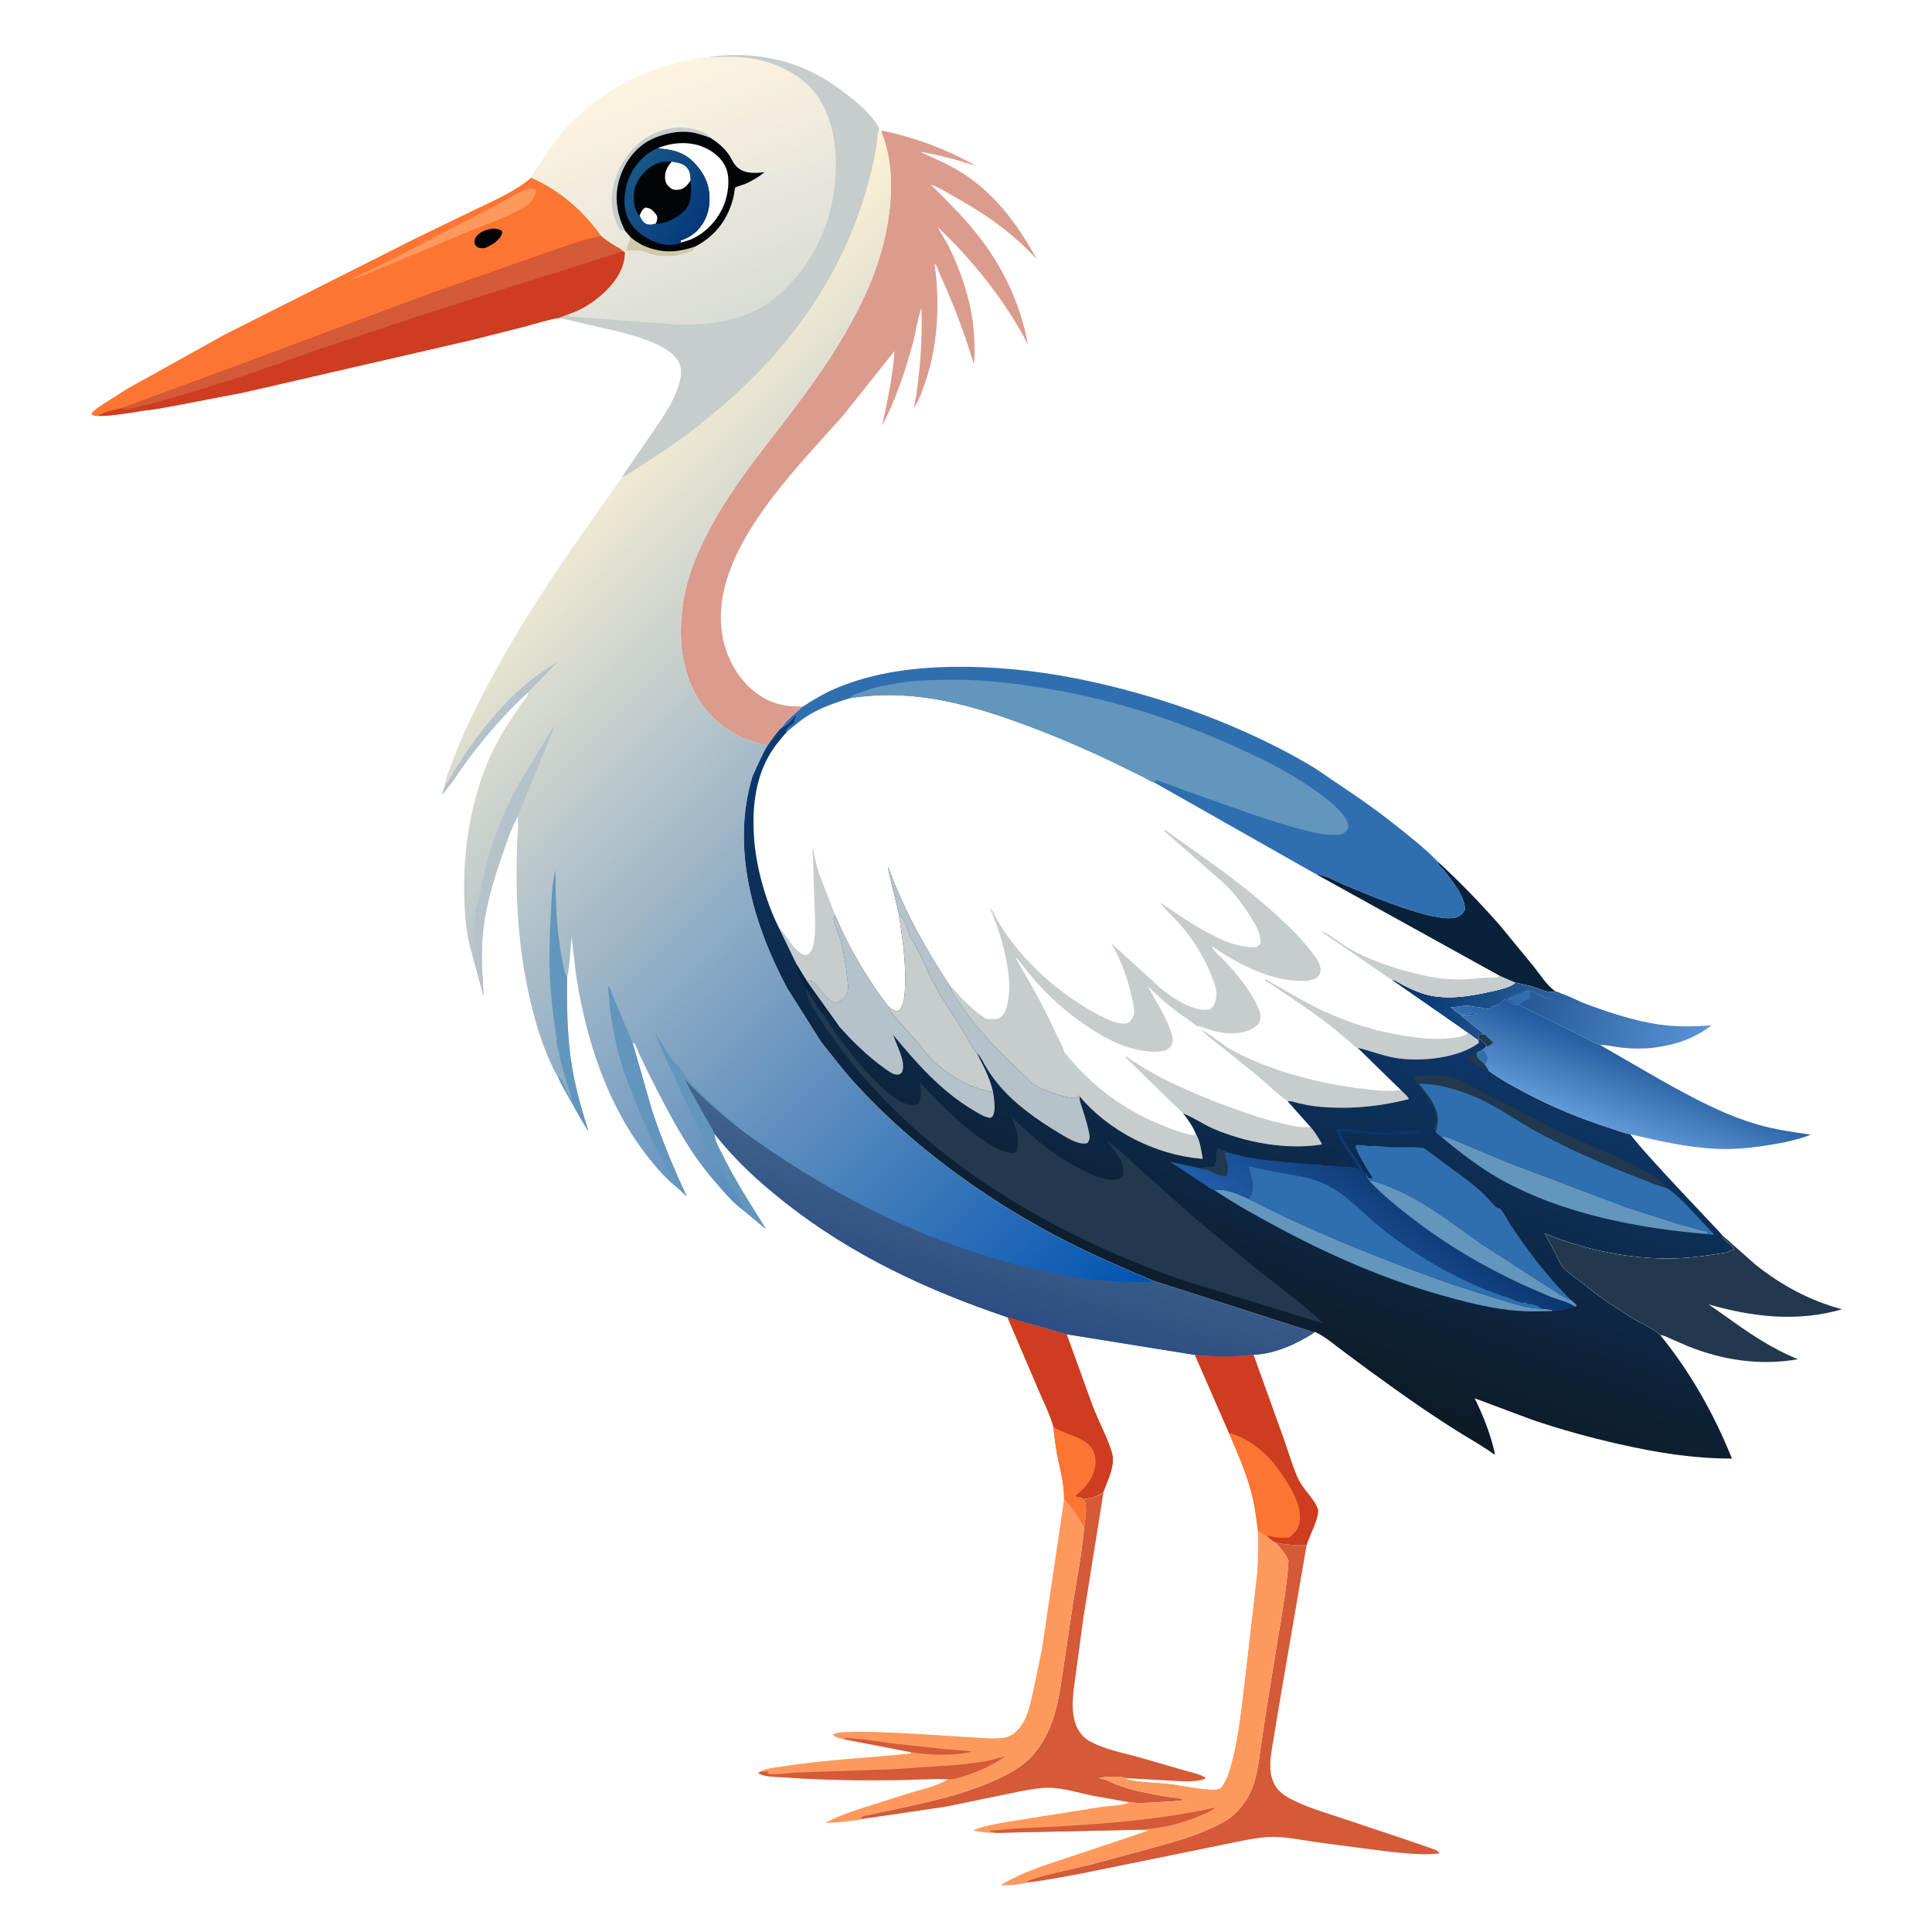 <svg version="1.1" xmlns="http://www.w3.org/2000/svg" style="display: block;" viewBox="0 0 2048 2048" width="1024" height="1024">
<defs>
	<linearGradient id="Gradient1" gradientUnits="userSpaceOnUse" x1="1481.69" y1="1021.77" x2="1796.18" y2="1132.1">
		<stop class="stop0" offset="0" stop-opacity="1" stop-color="rgb(0,47,102)"/>
		<stop class="stop1" offset="1" stop-opacity="1" stop-color="rgb(89,147,214)"/>
	</linearGradient>
	<linearGradient id="Gradient2" gradientUnits="userSpaceOnUse" x1="1733.92" y1="1110.88" x2="1701.75" y2="1193.23">
		<stop class="stop0" offset="0" stop-opacity="1" stop-color="rgb(30,86,153)"/>
		<stop class="stop1" offset="1" stop-opacity="1" stop-color="rgb(97,153,215)"/>
	</linearGradient>
	<linearGradient id="Gradient3" gradientUnits="userSpaceOnUse" x1="778.953" y1="335.788" x2="682.201" y2="79.187">
		<stop class="stop0" offset="0" stop-opacity="1" stop-color="rgb(217,221,215)"/>
		<stop class="stop1" offset="1" stop-opacity="1" stop-color="rgb(254,244,225)"/>
	</linearGradient>
	<linearGradient id="Gradient4" gradientUnits="userSpaceOnUse" x1="744.708" y1="232.223" x2="668.926" y2="185.626">
		<stop class="stop0" offset="0" stop-opacity="1" stop-color="rgb(6,57,123)"/>
		<stop class="stop1" offset="1" stop-opacity="1" stop-color="rgb(23,87,136)"/>
	</linearGradient>
	<linearGradient id="Gradient5" gradientUnits="userSpaceOnUse" x1="1354.22" y1="1220.25" x2="596.172" y2="481.643">
		<stop class="stop0" offset="0" stop-opacity="1" stop-color="rgb(0,83,178)"/>
		<stop class="stop1" offset="1" stop-opacity="1" stop-color="rgb(255,243,212)"/>
	</linearGradient>
	<linearGradient id="Gradient6" gradientUnits="userSpaceOnUse" x1="1032.37" y1="1385.18" x2="1070.55" y2="1250.24">
		<stop class="stop0" offset="0" stop-opacity="1" stop-color="rgb(46,77,129)"/>
		<stop class="stop1" offset="1" stop-opacity="1" stop-color="rgb(65,101,141)"/>
	</linearGradient>
	<linearGradient id="Gradient7" gradientUnits="userSpaceOnUse" x1="1234.28" y1="1415.69" x2="1397.05" y2="950.509">
		<stop class="stop0" offset="0" stop-opacity="1" stop-color="rgb(13,26,36)"/>
		<stop class="stop1" offset="1" stop-opacity="1" stop-color="rgb(13,61,122)"/>
	</linearGradient>
	<linearGradient id="Gradient8" gradientUnits="userSpaceOnUse" x1="1501.03" y1="1255.01" x2="1413.87" y2="1365.12">
		<stop class="stop0" offset="0" stop-opacity="1" stop-color="rgb(11,54,111)"/>
		<stop class="stop1" offset="1" stop-opacity="1" stop-color="rgb(33,92,168)"/>
	</linearGradient>
</defs>
<path transform="translate(0,0)" fill="rgb(255,255,255)" d="M -0 -0 L 2048 0 L 2048 2048 L -0 2048 L -0 -0 z"/>
<path transform="translate(0,0)" fill="url(#Gradient1)" d="M 1475.16 1038.61 L 1476.26 1038.69 C 1479.8 1039.34 1483.77 1042.32 1487 1044.01 C 1493.55 1047.43 1500.5 1050.57 1507.5 1052.95 C 1530.46 1060.73 1557.33 1056.33 1580.45 1051.08 C 1587.87 1049.4 1597.8 1047.45 1604.24 1043.39 C 1605.92 1042.32 1605.52 1042.97 1605.89 1041.42 L 1622.97 1045.31 C 1629.86 1047.22 1642.07 1053.62 1648.82 1050.75 C 1651.08 1051.45 1653.26 1052.05 1655.3 1053.3 C 1664.49 1056.21 1673.03 1061.24 1682.13 1064.59 C 1706.52 1073.57 1732.73 1082.22 1758.5 1085.97 C 1776.84 1088.64 1795.81 1088.33 1814.23 1086.84 C 1796.63 1100.71 1776.8 1107.38 1754.76 1110.38 C 1743.07 1111.97 1729.35 1111.81 1717.67 1110.38 C 1710.52 1109.5 1703.28 1107.7 1696.08 1107.7 C 1688.54 1105.51 1679.9 1099.97 1672.68 1096.44 L 1610.19 1065.44 L 1609.09 1065.3 C 1604.35 1065.21 1599.24 1061.35 1594.93 1059.06 L 1594.23 1059.95 C 1591.89 1062.79 1590.47 1064.04 1587.06 1065.29 L 1580.25 1067.75 L 1581.38 1068.9 C 1576.9 1069.92 1573.74 1069.19 1569.44 1067.97 C 1566.51 1067.14 1563.61 1067.74 1560.75 1066.86 C 1555.76 1065.31 1548.07 1066.56 1543 1067.49 L 1537.7 1067.71 C 1541.44 1070.87 1545.31 1074.42 1550 1076 L 1551.03 1075.52 C 1554.81 1074 1562.07 1074.49 1566 1075.5 L 1548.36 1076.26 L 1573.92 1096.7 L 1567.5 1096.79 L 1567.58 1100.76 L 1567.1 1102.96 L 1555.89 1094.8 L 1475.16 1038.61 z"/>
<path transform="translate(0,0)" fill="rgb(47,111,176)" d="M 1609.09 1065.3 L 1596.95 1058.65 L 1620.43 1048.92 L 1636.49 1055.75 C 1638.25 1056.44 1639.64 1057.21 1641.49 1057.75 L 1647.49 1059.5 C 1640.6 1061.75 1629.03 1051.96 1621.68 1051.5 L 1621.83 1052.4 C 1622.2 1054.76 1622.45 1056.23 1621.5 1058.53 C 1619.43 1059.68 1610.75 1063.51 1610.19 1065.44 L 1609.09 1065.3 z"/>
<path transform="translate(0,0)" fill="rgb(206,61,32)" d="M 1067.81 1396.32 L 1130.93 1414.4 L 1159.17 1492.26 C 1165.36 1507.46 1173.62 1523.1 1178.57 1538.64 C 1179.41 1541.28 1179.82 1544.23 1179.89 1547 C 1180.17 1558.45 1173.66 1571.1 1169.77 1581.77 C 1162.89 1586.65 1157.27 1587.92 1149.04 1589.18 C 1152.88 1595.39 1150.49 1611.75 1149.27 1619 L 1145.87 1613 C 1142.19 1605.96 1137.18 1600.74 1132.57 1594.42 C 1131.01 1592.28 1130.07 1590.92 1127.98 1589.21 C 1128.3 1572.51 1123.43 1556.75 1120.37 1540.5 C 1118.64 1531.27 1117.73 1521.76 1116.56 1512.44 C 1112.93 1499.47 1106.59 1486.86 1101.22 1474.5 L 1067.81 1396.32 z"/>
<path transform="translate(0,0)" fill="rgb(253,117,50)" d="M 1116.56 1512.44 C 1129.24 1521.27 1152.7 1523.22 1159.05 1538.5 L 1159.55 1539.62 C 1162.58 1546.94 1161.34 1556.41 1158.34 1563.49 C 1154.56 1572.4 1147.78 1579.76 1140.06 1585.5 C 1142.02 1587.34 1140.79 1586.78 1143.41 1586.94 C 1145.86 1587.1 1147.04 1587.84 1149.04 1589.18 C 1152.88 1595.39 1150.49 1611.75 1149.27 1619 L 1145.87 1613 C 1142.19 1605.96 1137.18 1600.74 1132.57 1594.42 C 1131.01 1592.28 1130.07 1590.92 1127.98 1589.21 C 1128.3 1572.51 1123.43 1556.75 1120.37 1540.5 C 1118.64 1531.27 1117.73 1521.76 1116.56 1512.44 z"/>
<path transform="translate(0,0)" fill="rgb(206,61,32)" d="M 1266.35 1436.17 C 1287.52 1438.4 1307.68 1438.26 1328.84 1436.11 L 1360.29 1523.55 C 1365.34 1537.61 1369.52 1552.52 1375.5 1566.19 C 1380.84 1578.4 1392.06 1587.26 1396.89 1599 C 1399.96 1606.48 1387.34 1629.49 1385.05 1637.99 C 1373.06 1638.41 1364.04 1637.54 1352.24 1635.34 C 1348.56 1633.66 1345.23 1630.58 1342.03 1628.11 L 1333.29 1622.9 C 1331.46 1607.68 1329.48 1593.21 1325.32 1578.4 C 1319.53 1557.82 1310.81 1538.45 1302.46 1518.84 L 1266.35 1436.17 z"/>
<path transform="translate(0,0)" fill="rgb(253,117,50)" d="M 1302.46 1518.84 C 1323.21 1524.26 1342.41 1539.75 1354.77 1557.03 C 1365.73 1572.36 1380.7 1594.11 1377.59 1613.83 C 1376.47 1620.91 1371.86 1626.01 1366.2 1629.96 C 1361 1630.13 1356.12 1630.39 1351 1629.34 C 1348.16 1628.75 1344.89 1627.75 1342.03 1628.11 L 1333.29 1622.9 C 1331.46 1607.68 1329.48 1593.21 1325.32 1578.4 C 1319.53 1557.82 1310.81 1538.45 1302.46 1518.84 z"/>
<path transform="translate(0,0)" fill="rgb(212,90,56)" d="M 1352.24 1635.34 C 1364.04 1637.54 1373.06 1638.41 1385.05 1637.99 L 1357.29 1799.5 L 1350 1843.48 C 1348.54 1852.45 1346.64 1861.54 1346.58 1870.65 C 1346.52 1879.35 1347.78 1886.86 1352.72 1894.23 C 1355.67 1898.62 1359.65 1902.06 1364.21 1904.71 C 1381.88 1914.97 1403.64 1921.04 1422.94 1927.5 L 1490.87 1950.23 L 1513.41 1957.98 C 1517.66 1959.5 1522.09 1960.7 1525.7 1963.5 C 1524.28 1965.19 1525.1 1964.89 1523.31 1965.04 C 1503.59 1966.7 1482.39 1963.88 1462.77 1961.59 L 1396.28 1952.95 C 1380.43 1950.58 1361.76 1946.61 1345.85 1947.24 C 1334.02 1947.71 1321.72 1950.32 1310.11 1952.6 L 1262.83 1962.3 L 1147.78 1985.72 C 1128.57 1989.28 1109.18 1993.2 1089.77 1995.46 L 1088.19 1994.62 C 1091.26 1990.66 1145.68 1979.07 1154.39 1976.98 L 1215.12 1960.59 C 1239.01 1953.91 1263.52 1947.66 1286 1936.96 C 1293.33 1933.47 1301.47 1929.44 1307.57 1923.96 C 1317.17 1915.36 1324.71 1904.03 1328.81 1891.79 C 1333.04 1879.19 1334.55 1866.1 1336.34 1853 L 1342.55 1811.3 L 1355.16 1733.61 C 1359.59 1707.21 1364.23 1681.05 1365.86 1654.29 C 1362.53 1646.84 1357.68 1641.27 1352.24 1635.34 z"/>
<path transform="translate(0,0)" fill="rgb(254,153,93)" d="M 1127.98 1589.21 C 1130.07 1590.92 1131.01 1592.28 1132.57 1594.42 C 1137.18 1600.74 1142.19 1605.96 1145.87 1613 L 1149.27 1619 C 1146.8 1648.4 1140.53 1678.25 1136.27 1707.5 L 1127.05 1769.52 C 1124.23 1788.15 1121.68 1807.5 1115.2 1825.29 C 1109.37 1841.26 1100.12 1857.3 1086.87 1868.29 C 1075.04 1878.12 1061.02 1884.69 1046.9 1890.55 C 1006.73 1907.23 963.228 1914.41 921 1923.87 C 917.79 1924.59 913.915 1924.14 912.601 1927.35 L 912.888 1928.36 C 912.193 1929.04 908.306 1929.32 907.114 1929.5 C 896.266 1931.14 885.689 1932.06 874.721 1932.36 C 887.816 1925.26 902.052 1920.58 916.149 1915.91 L 964.928 1900.51 C 977.777 1896.66 993.673 1893.25 1005.02 1886.06 C 987.309 1885.28 968.78 1886.81 950.98 1886.98 C 911.028 1887.38 871.088 1887.07 831.23 1884.01 C 824.969 1883.53 808.613 1883.79 804.03 1879.52 L 806.002 1877.97 C 811.827 1874.2 824.333 1873.28 831.242 1872.2 C 875.617 1865.27 920.424 1863.48 965 1858.78 L 965.737 1857.39 L 894.048 1843.57 C 890.251 1842.87 885.747 1841.68 882.912 1839 C 885.968 1830.87 1001.57 1840.17 1026.7 1841.37 C 1039.22 1841.96 1053.74 1844.09 1066.11 1841.68 C 1069.44 1841.03 1072.69 1839.09 1075.3 1836.99 C 1081.19 1832.26 1085 1826.25 1087.82 1819.34 C 1091.47 1810.42 1093.38 1800.75 1095.55 1791.39 L 1104.6 1747.62 L 1127.98 1589.21 z"/>
<path transform="translate(0,0)" fill="rgb(212,90,56)" d="M 894.048 1843.57 C 895.393 1842.74 896.276 1842.45 897.874 1842.49 C 914.929 1842.97 932.46 1846.64 949.445 1848.46 L 999.406 1853.97 C 1009.67 1854.96 1020.23 1855.25 1030.43 1856.75 C 1011.34 1861.5 985.086 1860.79 965.737 1857.39 L 894.048 1843.57 z"/>
<path transform="translate(0,0)" fill="rgb(212,90,56)" d="M 806.002 1877.97 C 808.63 1878.11 811.134 1878.38 813.71 1877.7 L 814.75 1878.75 L 813.168 1879.57 C 818.515 1882.51 835.349 1879.19 842.247 1879.04 L 945.548 1875.52 L 1014.58 1870.88 C 1028.27 1869.44 1042.3 1868.15 1055.57 1864.36 L 1065.78 1861.7 C 1052.63 1870.77 1039.08 1877.12 1023.91 1882.09 C 1017.88 1884.06 1011.43 1886.33 1005.02 1886.06 C 987.309 1885.28 968.78 1886.81 950.98 1886.98 C 911.028 1887.38 871.088 1887.07 831.23 1884.01 C 824.969 1883.53 808.613 1883.79 804.03 1879.52 L 806.002 1877.97 z"/>
<path transform="translate(0,0)" fill="rgb(254,153,93)" d="M 1333.29 1622.9 L 1342.03 1628.11 C 1345.23 1630.58 1348.56 1633.66 1352.24 1635.34 C 1357.68 1641.27 1362.53 1646.84 1365.86 1654.29 C 1364.23 1681.05 1359.59 1707.21 1355.16 1733.61 L 1342.55 1811.3 L 1336.34 1853 C 1334.55 1866.1 1333.04 1879.19 1328.81 1891.79 C 1324.71 1904.03 1317.17 1915.36 1307.57 1923.96 C 1301.47 1929.44 1293.33 1933.47 1286 1936.96 C 1263.52 1947.66 1239.01 1953.91 1215.12 1960.59 L 1154.39 1976.98 C 1145.68 1979.07 1091.26 1990.66 1088.19 1994.62 L 1089.77 1995.46 L 1089.77 1995.53 C 1080.24 1997.92 1070.35 1998.31 1060.58 1998.6 C 1084.33 1983.39 1115.38 1974.86 1142.07 1965.77 L 1216.6 1940.74 L 1217.41 1940.5 L 1208.47 1939.59 L 1055.63 1942.92 C 1047.52 1943.2 1039.21 1941.8 1031.26 1940.37 C 1042.9 1935.49 1055.93 1933.39 1068.3 1931.16 L 1120.44 1922.86 L 1167.74 1915.42 C 1175.56 1914.26 1190.9 1914.28 1197.14 1910.41 C 1206.1 1911.83 1215.89 1911.01 1224.93 1910.53 C 1235.35 1909.98 1245.32 1909.57 1255.69 1908.23 C 1251.06 1905.61 1239.71 1905.21 1234.12 1904.16 C 1215.16 1900.59 1191.73 1896.64 1174.5 1887.67 C 1172.86 1886.82 1172.6 1886.58 1170.62 1886.22 C 1168.47 1885.82 1166.58 1885.26 1164.5 1884.55 C 1172 1883.41 1187.37 1882.36 1194.31 1884.93 L 1195.5 1886.11 C 1209.58 1889.55 1225.55 1889.24 1240 1890.98 C 1254.21 1892.69 1268.77 1896.14 1283.01 1896.92 C 1286.8 1897.12 1289.91 1896.97 1293.5 1895.72 C 1300.13 1888.73 1303.47 1876.48 1305.84 1867.39 C 1313.9 1836.43 1316.54 1803.65 1320.54 1771.96 L 1332.53 1667.57 C 1333.58 1652.71 1333.58 1637.79 1333.29 1622.9 z"/>
<path transform="translate(0,0)" fill="rgb(212,90,56)" d="M 1055.63 1942.92 C 1053.37 1941.97 1051.91 1941.82 1049.5 1941.51 L 1049.38 1940.5 C 1059.04 1940.31 1068.8 1938.62 1078.5 1938.19 C 1148.83 1935.07 1219.45 1931.26 1288.39 1916.13 C 1283.48 1920.21 1275.95 1923.2 1270.04 1925.62 C 1249.46 1934.08 1230.57 1937.88 1208.47 1939.59 L 1055.63 1942.92 z"/>
<path transform="translate(0,0)" fill="rgb(33,56,78)" d="M 1760.02 1415.36 L 1759.16 1414.74 C 1751.44 1407.45 1739.2 1402.63 1729.99 1397.1 L 1705.36 1381.04 C 1690.45 1371.19 1677.27 1359.51 1662.91 1349.11 C 1654.41 1342.97 1652.83 1336.71 1648.33 1327.7 L 1637.52 1307.49 C 1679.86 1325.01 1728.65 1335.07 1774.5 1333.94 C 1792.3 1333.5 1809.52 1331.09 1827.02 1328.21 C 1829.15 1327.86 1830.04 1328.01 1831.89 1326.85 C 1833.45 1325.87 1832.69 1326.08 1834.33 1325.72 C 1835.68 1325.43 1836.73 1325.05 1838 1324.51 C 1836.25 1318.72 1826.99 1315.92 1825.34 1309.09 L 1860.79 1340.51 C 1887.9 1362.23 1919.07 1379.06 1952.7 1387.88 C 1905 1401.64 1858.34 1396.15 1811.25 1382.76 L 1829.95 1395.76 C 1853.87 1413.17 1878.36 1429.72 1905.97 1440.83 C 1866.29 1447.89 1826.23 1441.96 1789.05 1426.93 L 1770.41 1418.88 C 1767.28 1417.5 1763.5 1415.16 1760.02 1415.36 z"/>
<path transform="translate(0,0)" fill="url(#Gradient2)" d="M 1573.92 1096.7 L 1548.36 1076.26 L 1566 1075.5 C 1562.07 1074.49 1554.81 1074 1551.03 1075.52 L 1550 1076 C 1545.31 1074.42 1541.44 1070.87 1537.7 1067.71 L 1543 1067.49 C 1548.07 1066.56 1555.76 1065.31 1560.75 1066.86 C 1563.61 1067.74 1566.51 1067.14 1569.44 1067.97 C 1573.74 1069.19 1576.9 1069.92 1581.38 1068.9 L 1580.25 1067.75 L 1587.06 1065.29 C 1590.47 1064.04 1591.89 1062.79 1594.23 1059.95 L 1594.93 1059.06 C 1599.24 1061.35 1604.35 1065.21 1609.09 1065.3 L 1610.19 1065.44 L 1672.68 1096.44 C 1679.9 1099.97 1688.54 1105.51 1696.08 1107.7 L 1760.28 1144.75 C 1794.08 1163.58 1826.91 1181.69 1864.38 1192.4 C 1882.57 1197.6 1900.9 1200.05 1919.56 1202.82 C 1906.15 1208.17 1891.22 1211.16 1877.03 1213.53 C 1857.98 1216.71 1839.45 1218.6 1820.13 1217.83 C 1789.41 1216.6 1758.14 1209.36 1728.27 1202.4 C 1721.37 1201.24 1713.7 1198.07 1707 1195.94 C 1675.48 1185.95 1644.63 1173.17 1615.47 1157.58 C 1602.71 1150.76 1589.8 1143.72 1578.12 1135.16 C 1577.08 1132.72 1575.52 1130.62 1574.03 1128.43 L 1570 1124.91 C 1566.28 1121.46 1565.53 1121.3 1565.34 1116.37 C 1567.46 1114.93 1569.54 1113.78 1571.83 1112.63 L 1575.92 1109.18 C 1574.21 1105.13 1571.12 1103.07 1567.58 1100.76 L 1567.5 1096.79 L 1573.92 1096.7 z"/>
<path transform="translate(0,0)" fill="rgb(33,56,78)" d="M 1573.92 1096.7 L 1582.6 1105.03 C 1581.5 1106.95 1579.36 1107.89 1577.52 1109.06 L 1575.92 1109.18 C 1574.21 1105.13 1571.12 1103.07 1567.58 1100.76 L 1567.5 1096.79 L 1573.92 1096.7 z"/>
<path transform="translate(0,0)" fill="rgb(47,111,176)" d="M 1565.34 1116.37 C 1567.46 1114.93 1569.54 1113.78 1571.83 1112.63 C 1575.22 1116.11 1576.55 1118.14 1577.14 1123 C 1576.28 1125.08 1575.39 1126.64 1574.03 1128.43 L 1570 1124.91 C 1566.28 1121.46 1565.53 1121.3 1565.34 1116.37 z"/>
<path transform="translate(0,0)" fill="rgb(219,156,141)" d="M 934.897 138.412 C 969.54 145.616 1003.54 158.18 1034.35 175.731 C 1014.46 169.574 995.892 164.19 975.272 160.924 C 988.754 167.167 1002.32 172.799 1015.17 180.347 C 1052.33 202.171 1078.83 237.373 1098.88 274.657 C 1072.55 245.914 1043.14 225.989 1009.34 207.188 C 1002.6 203.437 994.282 197.878 986.825 195.948 C 1003.61 212.513 1020.19 228.81 1034.96 247.282 C 1062.7 282.001 1081.71 321.226 1089.58 365.047 C 1066.08 319.392 1031.1 275.705 993.799 240.542 C 997.594 247.916 1002.61 254.603 1006.17 262.069 C 1022.2 295.711 1033.46 331.743 1032.98 369.233 C 1032.92 374.528 1033.34 380.657 1032.31 385.807 C 1022.39 353.296 1010.9 322.683 996.736 291.785 C 995.197 288.427 993.41 281.488 990.647 279.445 C 996.373 319.583 994.521 362.176 982.245 401 C 978.787 411.939 974.811 422.859 968.917 432.746 C 975.144 398.112 977.977 361.854 976.771 326.664 C 972.438 338.165 971.076 351.261 967.875 363.194 C 959.811 393.252 949.549 423.713 935.032 451.297 C 940.835 424.573 946.222 399.503 948.201 372.165 L 894.292 439.832 C 842.855 498.511 752.241 585.657 765.462 671.56 C 769.37 696.959 782.352 720.836 803.428 735.882 C 817.962 746.258 833.49 749.436 851.119 748.929 C 843.667 755.602 834.651 762.514 829.025 770.807 C 823.042 776.378 818.367 783.723 813.565 790.327 C 797.975 786.838 785.321 782.726 771.933 773.775 C 745.619 756.182 731.023 730.766 724.632 700.082 C 721.073 682.997 721.146 664.808 722.941 647.5 C 726.034 617.687 736.685 590.472 750.423 564.094 C 777.954 511.231 816.584 467.731 851.605 420.069 C 877.84 384.366 902.261 346.607 920.095 305.928 C 940.924 258.419 954.661 191.392 934.984 141.875 C 934.356 140.296 934.614 140.032 934.897 138.412 z"/>
<path transform="translate(0,0)" fill="rgb(253,117,50)" d="M 563.188 188.335 C 593.223 201.382 618.726 223.741 637.621 250.328 C 641.8 253.952 646.041 256.848 650.756 259.728 C 653.76 261.564 657.718 263.339 660.045 265.914 L 662.565 267.376 C 662.387 283.889 653.473 297.466 642.058 308.671 C 631.413 319.12 617.515 328.451 603.208 332.989 L 593.208 336.912 C 580.321 338.87 567.732 343.142 555.144 346.47 L 499.295 360.572 L 258.5 416.034 L 189.118 429.353 C 176.852 431.523 164.14 434.328 151.733 435.329 L 139.499 437.415 C 127.937 438.855 115.544 441.207 103.9 440.928 C 101.213 441.099 99.93 440.901 97.5 439.733 L 97.257 438 C 100.627 433.895 105.775 430.773 110.157 427.84 L 135.687 411.657 L 238.845 354.318 L 442.005 251.98 L 504.723 221.658 C 524.816 211.96 546.049 202.928 563.188 188.335 z"/>
<path transform="translate(0,0)" fill="rgb(1,5,7)" d="M 522.683 242.274 C 525.971 242.526 528.468 242.836 531.5 244.171 C 532.37 246.383 532.648 246.924 531.551 249.254 C 528.473 255.797 519.502 260.92 513.058 263.221 L 509 262.985 C 505.663 262.325 504.994 261.234 503.154 258.5 C 503.167 255.101 502.751 253.695 504.908 250.807 C 509.044 245.269 516.176 243.219 522.683 242.274 z"/>
<path transform="translate(0,0)" fill="rgb(254,153,93)" d="M 561.038 199.5 C 563.915 199.298 565.015 199.67 567.5 201.114 C 568.205 203.692 567.564 205.237 566.631 207.654 C 564.965 211.969 561.764 215.58 557.89 218.075 C 538.889 230.31 516.095 237.325 495.394 246.023 L 378.756 294.61 C 376.897 295.212 375.462 295.612 373.5 295.6 C 383.31 289.609 394.663 285.971 404.776 280.5 L 517.802 221.831 C 532.402 214.675 545.755 205.264 561.038 199.5 z"/>
<path transform="translate(0,0)" fill="rgb(206,61,32)" d="M 129.183 432.551 L 241.9 391.138 L 457.776 310.656 L 578.898 268.151 C 598.032 261.76 617.729 253.735 637.621 250.328 C 641.8 253.952 646.041 256.848 650.756 259.728 C 653.76 261.564 657.718 263.339 660.045 265.914 L 662.565 267.376 C 662.387 283.889 653.473 297.466 642.058 308.671 C 631.413 319.12 617.515 328.451 603.208 332.989 L 593.208 336.912 C 580.321 338.87 567.732 343.142 555.144 346.47 L 499.295 360.572 L 258.5 416.034 L 189.118 429.353 C 176.852 431.523 164.14 434.328 151.733 435.329 L 139.499 437.415 C 127.937 438.855 115.544 441.207 103.9 440.928 C 110.439 436.186 121.273 434.618 129.183 432.551 z"/>
<path transform="translate(0,0)" fill="rgb(212,90,56)" d="M 129.183 432.551 L 241.9 391.138 L 457.776 310.656 L 578.898 268.151 C 598.032 261.76 617.729 253.735 637.621 250.328 C 641.8 253.952 646.041 256.848 650.756 259.728 C 653.76 261.564 657.718 263.339 660.045 265.914 L 652.005 269.043 L 641.474 272.543 L 634.5 274.51 L 622.474 278.536 L 615.5 280.51 L 601.937 285.01 C 600.113 285.618 600.969 285.292 599.471 286.039 C 598.241 286.652 597.302 286.659 596.005 287.005 L 587.5 289.51 L 574.5 293.51 L 565.568 296.504 L 558.5 298.51 L 549.568 301.504 L 542.5 303.51 L 530.474 307.535 L 523.5 309.51 L 508.474 314.536 L 501.5 316.51 L 483.474 322.535 L 476.5 324.51 L 461.474 329.536 L 454.5 331.51 L 428.937 340.011 C 427.113 340.619 427.97 340.292 426.474 341.036 C 425.249 341.645 424.301 341.669 423.005 342.005 L 420.005 343.005 L 328.505 373.495 C 326.236 374.25 324.325 375.35 322.005 376.011 L 314.505 378.497 C 312.239 379.255 310.323 380.36 308.005 381.023 L 300.505 383.504 C 298.241 384.262 296.319 385.362 294.005 386.025 L 280.505 390.502 C 278.239 391.26 276.323 392.359 274.005 393.018 L 239.474 404.567 C 233.007 406.728 225.648 407.898 219.502 410.822 C 217.84 411.612 216.733 411.653 215.005 412.074 C 212.444 412.697 210.122 413.817 207.502 414.346 C 205.044 414.843 202.491 415.946 200 416.628 L 197.5 417.606 L 195.07 418.118 L 156.985 428.822 L 133.663 434.113 L 129.183 432.551 z"/>
<path transform="translate(0,0)" fill="rgb(255,255,255)" d="M 1130.93 1414.4 L 1266.35 1436.17 L 1302.46 1518.84 C 1310.81 1538.45 1319.53 1557.82 1325.32 1578.4 C 1329.48 1593.21 1331.46 1607.68 1333.29 1622.9 C 1333.58 1637.79 1333.58 1652.71 1332.53 1667.57 L 1320.54 1771.96 C 1316.54 1803.65 1313.9 1836.43 1305.84 1867.39 C 1303.47 1876.48 1300.13 1888.73 1293.5 1895.72 C 1289.91 1896.97 1286.8 1897.12 1283.01 1896.92 C 1268.77 1896.14 1254.21 1892.69 1240 1890.98 C 1225.55 1889.24 1209.58 1889.55 1195.5 1886.11 L 1194.31 1884.93 C 1187.37 1882.36 1172 1883.41 1164.5 1884.55 C 1166.58 1885.26 1168.47 1885.82 1170.62 1886.22 C 1172.6 1886.58 1172.86 1886.82 1174.5 1887.67 C 1191.73 1896.64 1215.16 1900.59 1234.12 1904.16 C 1239.71 1905.21 1251.06 1905.61 1255.69 1908.23 C 1245.32 1909.57 1235.35 1909.98 1224.93 1910.53 C 1215.89 1911.01 1206.1 1911.83 1197.14 1910.41 L 1157.18 1903.36 C 1143.1 1900.26 1128.52 1895.84 1114.05 1895.16 C 1103.7 1894.67 1093.08 1896.94 1082.91 1898.62 L 1001.57 1915.35 L 912.888 1928.36 L 912.601 1927.35 C 913.915 1924.14 917.79 1924.59 921 1923.87 C 963.228 1914.41 1006.73 1907.23 1046.9 1890.55 C 1061.02 1884.69 1075.04 1878.12 1086.87 1868.29 C 1100.12 1857.3 1109.37 1841.26 1115.2 1825.29 C 1121.68 1807.5 1124.23 1788.15 1127.05 1769.52 L 1136.27 1707.5 C 1140.53 1678.25 1146.8 1648.4 1149.27 1619 C 1150.49 1611.75 1152.88 1595.39 1149.04 1589.18 C 1157.27 1587.92 1162.89 1586.65 1169.77 1581.77 C 1173.66 1571.1 1180.17 1558.45 1179.89 1547 C 1179.82 1544.23 1179.41 1541.28 1178.57 1538.64 C 1173.62 1523.1 1165.36 1507.46 1159.17 1492.26 L 1130.93 1414.4 z"/>
<path transform="translate(0,0)" fill="rgb(212,90,56)" d="M 1149.04 1589.18 C 1157.27 1587.92 1162.89 1586.65 1169.77 1581.77 L 1148.31 1716 L 1141.46 1766.86 C 1139.82 1779.18 1137.61 1791.57 1137.15 1804.01 C 1136.93 1810.1 1137.37 1816.05 1138.68 1822 L 1138.98 1823.41 C 1140.91 1831.88 1146.42 1840.75 1154 1845.11 C 1169.66 1854.13 1191.12 1858.34 1208.52 1863.06 L 1257.29 1877.21 C 1263.34 1879.04 1272.76 1880.68 1277.79 1884.5 L 1277.5 1885.72 C 1266.62 1889.43 1253.85 1888.25 1242.54 1887.66 L 1194.31 1884.93 C 1187.37 1882.36 1172 1883.41 1164.5 1884.55 C 1166.58 1885.26 1168.47 1885.82 1170.62 1886.22 C 1172.6 1886.58 1172.86 1886.82 1174.5 1887.67 C 1191.73 1896.64 1215.16 1900.59 1234.12 1904.16 C 1239.71 1905.21 1251.06 1905.61 1255.69 1908.23 C 1245.32 1909.57 1235.35 1909.98 1224.93 1910.53 C 1215.89 1911.01 1206.1 1911.83 1197.14 1910.41 L 1157.18 1903.36 C 1143.1 1900.26 1128.52 1895.84 1114.05 1895.16 C 1103.7 1894.67 1093.08 1896.94 1082.91 1898.62 L 1001.57 1915.35 L 912.888 1928.36 L 912.601 1927.35 C 913.915 1924.14 917.79 1924.59 921 1923.87 C 963.228 1914.41 1006.73 1907.23 1046.9 1890.55 C 1061.02 1884.69 1075.04 1878.12 1086.87 1868.29 C 1100.12 1857.3 1109.37 1841.26 1115.2 1825.29 C 1121.68 1807.5 1124.23 1788.15 1127.05 1769.52 L 1136.27 1707.5 C 1140.53 1678.25 1146.8 1648.4 1149.27 1619 C 1150.49 1611.75 1152.88 1595.39 1149.04 1589.18 z"/>
<path transform="translate(0,0)" fill="url(#Gradient3)" d="M 750.609 60.441 C 791.642 54.904 830.531 60.217 867.318 79.894 C 878.451 85.849 888.889 93.541 898.92 101.183 C 909.605 109.323 926.973 124.365 932.062 136.956 L 931.511 138.263 C 930.046 141.95 930.138 146.909 929.68 150.847 C 928.929 157.3 927.77 163.758 926.398 170.107 C 921.032 194.954 913.353 220.271 903.789 243.818 C 864.136 341.436 793.788 415.16 708.441 474.92 L 671.441 499.189 C 668.271 501.126 663.808 504.621 660.376 505.606 L 659.283 505.712 L 697.5 450.107 C 706.946 435.633 716.447 421.177 720.723 404.211 C 722.635 396.622 722.889 388.76 718.577 381.938 C 705.167 360.727 654.137 351.029 631 345.804 L 593.208 336.912 L 603.208 332.989 C 617.515 328.451 631.413 319.12 642.058 308.671 C 653.473 297.466 662.387 283.889 662.565 267.376 L 660.045 265.914 C 657.718 263.339 653.76 261.564 650.756 259.728 C 646.041 256.848 641.8 253.952 637.621 250.328 C 618.726 223.741 593.223 201.382 563.188 188.335 C 564.644 183.515 568.407 179.002 571.237 174.871 L 584.367 155.587 C 612.717 114.846 656.557 85.234 703.658 70.561 C 717.324 66.303 731.184 64.25 745 60.914 C 747.303 60.358 748.14 60.115 750.609 60.441 z"/>
<path transform="translate(0,0)" fill="rgb(210,201,170)" d="M 668.731 251.803 C 675.091 256.86 681.076 260.455 688.867 263.028 C 706.187 268.57 719.783 267.048 736.845 261.382 C 734.672 265.648 734.246 266.177 729.5 267.78 L 718.476 270.382 C 709.009 272.46 694.206 271.57 685.378 267.604 C 681.997 266.541 678.284 265.017 674.714 265.343 L 663.822 266.063 C 664.856 260.885 666.539 256.59 668.731 251.803 z"/>
<path transform="translate(0,0)" fill="rgb(199,204,205)" d="M 662.76 244.818 C 660.267 244.516 658.328 244.416 656.584 242.416 C 654.922 240.511 653.807 236.819 652.903 234.499 C 648.617 223.496 647.473 212.884 649.407 201.188 C 652.779 180.803 665.428 159.427 682.499 147.67 C 697.356 137.438 715.241 132.853 732.932 136.407 C 740.047 137.836 749.093 139.884 753.296 146.22 C 746.781 143.92 739.927 141.265 733.074 140.261 C 718.761 138.163 703.501 141.623 690.532 147.716 C 674.55 155.224 663.094 170.732 657.456 187.125 C 650.839 206.367 653.165 225.737 662.152 243.624 L 662.76 244.818 z"/>
<path transform="translate(0,0)" fill="rgb(1,5,7)" d="M 662.76 244.818 L 662.152 243.624 C 653.165 225.737 650.839 206.367 657.456 187.125 C 663.094 170.732 674.55 155.224 690.532 147.716 C 703.501 141.623 718.761 138.163 733.074 140.261 C 739.927 141.265 746.781 143.92 753.296 146.22 C 760.439 150.761 766.95 156.143 771.995 163 C 774.825 166.846 776.762 172.049 779.784 175.5 C 787.675 184.513 799.885 183.802 810.45 182.529 C 804.039 187.816 797.268 191.764 789.648 195.07 C 787.6 195.959 780.524 197.77 779.282 199.024 C 778.94 199.369 778.072 206.359 777.853 207.346 C 772.528 231.374 758.781 250.078 736.845 261.382 C 719.783 267.048 706.187 268.57 688.867 263.028 C 681.076 260.455 675.091 256.86 668.731 251.803 L 662.76 244.818 z"/>
<path transform="translate(0,0)" fill="rgb(255,255,255)" d="M 696.851 157.33 C 711.382 150.943 729.812 149.564 744.713 155.525 C 755.58 159.872 765.094 167.284 769.659 178.321 C 774.44 189.884 771.594 208.118 766.596 219.195 C 759.506 234.905 746.493 248.628 730.135 254.647 L 721.292 257.242 L 721.755 254.884 C 727.487 252.96 732.301 250.384 736.892 246.408 C 745.939 238.572 751.119 227.035 751.954 215.173 C 753.086 199.08 748.354 186.426 737.605 174.375 C 726.115 161.493 713.378 158.382 696.851 157.33 z"/>
<path transform="translate(0,0)" fill="url(#Gradient4)" d="M 721.292 257.242 L 721.038 257.617 C 716.302 260.174 705.823 260.04 700.663 258.553 L 699.5 258.191 C 687.876 254.741 676.89 248.236 669.631 238.33 C 662.534 228.646 660.781 216.254 662.595 204.6 L 662.859 203 C 663.827 196.895 665.319 191.41 667.959 185.787 C 673.405 174.188 684.648 161.808 696.851 157.33 C 713.378 158.382 726.115 161.493 737.605 174.375 C 748.354 186.426 753.086 199.08 751.954 215.173 C 751.119 227.035 745.939 238.572 736.892 246.408 C 732.301 250.384 727.487 252.96 721.755 254.884 L 721.292 257.242 z"/>
<path transform="translate(0,0)" fill="rgb(1,5,7)" d="M 678.055 228.29 L 677.433 228.545 C 672.538 222.755 671.345 212.864 671.947 205.5 C 672.832 194.652 678.857 185.27 687.294 178.652 C 694.186 173.246 703.297 170.27 712.026 171.369 C 718.429 172.575 725.117 173.043 729.079 178.911 C 731.738 182.848 731.908 186.824 731.935 191.434 C 733.204 200.669 733.38 213.475 727.376 221.193 C 721.011 229.373 708.072 236.229 697.799 237.226 L 695.517 237.242 L 695.259 236.855 C 692.096 237.9 688.898 238.671 685.649 237.543 C 681.811 236.21 679.362 231.813 678.055 228.29 z"/>
<path transform="translate(0,0)" fill="rgb(255,255,255)" d="M 678.055 228.29 C 679.685 224.694 680.661 222.237 684 219.996 C 688.956 220.456 691.113 222.109 694.342 225.947 C 695.724 227.589 696.961 229.195 696.765 231.5 C 696.617 233.253 695.824 235.189 695.259 236.855 C 692.096 237.9 688.898 238.671 685.649 237.543 C 681.811 236.21 679.362 231.813 678.055 228.29 z"/>
<path transform="translate(0,0)" fill="rgb(255,255,255)" d="M 712.026 171.369 C 718.429 172.575 725.117 173.043 729.079 178.911 C 731.738 182.848 731.908 186.824 731.935 191.434 L 731.319 192.456 C 728.603 196.536 725.067 200.296 719.987 201.045 C 716.454 201.566 713.198 201.347 710.38 199.023 C 707.092 196.312 705.306 193.479 705.003 189.204 C 704.504 182.156 707.454 176.488 712.026 171.369 z"/>
<path transform="translate(0,0)" fill="rgb(199,204,205)" d="M 750.609 60.441 C 791.642 54.904 830.531 60.217 867.318 79.894 C 878.451 85.849 888.889 93.541 898.92 101.183 C 909.605 109.323 926.973 124.365 932.062 136.956 L 931.511 138.263 C 930.046 141.95 930.138 146.909 929.68 150.847 C 928.929 157.3 927.77 163.758 926.398 170.107 C 921.032 194.954 913.353 220.271 903.789 243.818 C 864.136 341.436 793.788 415.16 708.441 474.92 L 671.441 499.189 C 668.271 501.126 663.808 504.621 660.376 505.606 L 659.283 505.712 L 697.5 450.107 C 706.946 435.633 716.447 421.177 720.723 404.211 C 722.635 396.622 722.889 388.76 718.577 381.938 C 705.167 360.727 654.137 351.029 631 345.804 L 593.208 336.912 L 603.208 332.989 C 603.296 334.08 602.771 334.568 602.25 335.505 L 713.934 343.706 C 754.814 345.723 796.673 339.293 827.89 310.644 C 863.691 277.789 884.008 232.102 885.933 183.5 C 887.176 152.121 881.676 116.582 859.15 92.895 C 839.446 72.176 809.624 61.747 781.5 60.344 C 771.117 59.826 760.94 60.798 750.609 60.441 z"/>
<path transform="translate(0,0)" fill="url(#Gradient5)" d="M 932.062 136.956 L 934.897 138.412 C 934.614 140.032 934.356 140.296 934.984 141.875 C 954.661 191.392 940.924 258.419 920.095 305.928 C 902.261 346.607 877.84 384.366 851.605 420.069 C 816.584 467.731 777.954 511.231 750.423 564.094 C 736.685 590.472 726.034 617.687 722.941 647.5 C 721.146 664.808 721.073 682.997 724.632 700.082 C 731.023 730.766 745.619 756.182 771.933 773.775 C 785.321 782.726 797.975 786.838 813.565 790.327 C 807.145 801.091 802.786 811.871 797.597 823.189 C 774.721 898.901 798.296 979.871 834.483 1047.56 L 870.22 1104.18 C 882.411 1119.36 893.879 1134.8 907.059 1149.19 C 966.091 1213.64 1040.02 1267.7 1117 1308.8 C 1151.07 1326.98 1186.34 1342.36 1221.87 1357.41 L 1390.69 1411.59 C 1392.93 1412.22 1391.93 1412.1 1394.15 1411.98 C 1375.05 1424.42 1351.96 1435.1 1328.84 1436.11 C 1307.68 1438.26 1287.52 1438.4 1266.35 1436.17 L 1130.93 1414.4 L 1067.81 1396.32 C 983.018 1367.74 903.422 1330.73 832.694 1275.1 C 804.876 1253.22 779.327 1229.94 757.423 1201.96 C 757.53 1209.58 762.973 1218.19 766.297 1224.98 C 779.789 1252.53 795.903 1277 812.034 1302.92 L 787.786 1282.82 C 779.2 1276.81 771.751 1268.47 764.823 1260.66 C 752.358 1246.62 740.774 1232.12 730.639 1216.28 C 714.818 1191.56 701.107 1164.8 687.904 1138.59 L 676.948 1115.96 C 675.821 1113.55 674.289 1108.42 672.646 1106.5 C 672.141 1105.91 671.286 1105.75 670.606 1105.37 L 691.063 1176.52 C 701.347 1208.09 714.033 1238.14 727.864 1268.28 L 718.841 1259.63 C 706.946 1250.71 696.112 1238.16 686.929 1226.51 C 643.959 1171.99 621.457 1103.17 610.927 1035.24 L 610.751 1034.32 L 605.974 993.813 C 604.285 1007.48 604.241 1023 601.138 1036.29 C 600.747 1068.74 601.213 1100.89 606.694 1132.99 C 610.53 1155.47 617.028 1177.5 623.814 1199.24 C 616.513 1188.12 610.532 1176.9 604.12 1165.3 C 599.774 1157.44 594.952 1149.62 591.403 1141.37 L 590.941 1141.09 C 578.612 1118.6 570.415 1093.74 564.096 1068.96 C 548.377 1007.31 545.187 940.623 549.068 877.248 L 549 865.032 C 541.672 878.465 536.568 894.066 531.561 908.499 C 521.536 937.397 513.075 967.043 511.229 997.746 C 510.057 1017.25 511.672 1036.69 512.603 1056.15 L 498.534 1003.81 L 498.207 1003.64 C 494.148 987.099 492.717 969.462 492.154 952.47 C 490.347 897.949 500.422 837.977 525.744 789.17 C 533.414 774.386 542.908 760.785 552.001 746.872 C 553.926 743.927 557.819 740.096 559.181 737.042 C 559.736 735.798 559.639 735.27 559.641 734.064 C 535.14 756.504 514.919 780.077 494.967 806.583 C 486.328 818.058 478.221 832.486 468.19 842.62 L 471.573 832.897 C 471.682 827.568 473.648 823.174 475.338 818.209 L 487.765 786.351 C 518.663 716.454 558.509 651.479 601.366 588.343 L 659.283 505.712 L 660.376 505.606 C 663.808 504.621 668.271 501.126 671.441 499.189 L 708.441 474.92 C 793.788 415.16 864.136 341.436 903.789 243.818 C 913.353 220.271 921.032 194.954 926.398 170.107 C 927.77 163.758 928.929 157.3 929.68 150.847 C 930.138 146.909 930.046 141.95 931.511 138.263 L 932.062 136.956 z"/>
<path transform="translate(0,0)" fill="rgb(182,194,202)" d="M 471.573 832.897 C 475.379 828.57 478.052 822.937 481.005 818 L 493.918 798 C 519.31 760.547 551.083 724.614 590.735 701.973 L 559.641 734.064 C 535.14 756.504 514.919 780.077 494.967 806.583 C 486.328 818.058 478.221 832.486 468.19 842.62 L 471.573 832.897 z"/>
<path transform="translate(0,0)" fill="rgb(99,150,189)" d="M 787.786 1282.82 C 785.467 1270.54 776.1 1259.87 769.465 1249.47 C 761.825 1237.49 754.236 1225.58 747.76 1212.91 L 717.448 1147 C 709.66 1129.79 700.929 1112.75 694.116 1095.14 L 710.946 1121.03 C 713.807 1125.37 718.121 1128.22 720.962 1132.44 L 729.879 1144.55 L 731.995 1147.01 C 734.828 1151.76 739.111 1154.77 743.25 1158.51 C 746.553 1161.48 749.434 1164.89 752.927 1167.69 L 760.869 1174.63 L 767.807 1180.57 L 770.75 1183.01 L 780.496 1191.12 L 786.072 1195.44 L 791.351 1200.05 L 789.638 1200.73 C 767.24 1183.35 745.828 1164.94 726.257 1144.42 C 732.396 1157.6 740.102 1170.71 747.239 1183.41 C 750.632 1189.45 754.848 1195.55 757.423 1201.96 C 757.53 1209.58 762.973 1218.19 766.297 1224.98 C 779.789 1252.53 795.903 1277 812.034 1302.92 L 787.786 1282.82 z"/>
<path transform="translate(0,0)" fill="rgb(99,150,189)" d="M 718.841 1259.63 C 718.436 1256.26 718.041 1256.33 715.5 1254 L 715.49 1250.5 C 693.877 1220.53 679.52 1183.3 666.177 1149.02 C 654.546 1119.14 647.82 1087.4 645.357 1055.5 C 645.123 1052.48 643.805 1047.92 645 1045.2 C 645.989 1046.44 646.524 1047.29 647.05 1048.82 L 649.611 1055.41 L 668.101 1099.45 C 668.616 1101.08 668.925 1102.41 669.773 1103.92 L 670.606 1105.37 L 691.063 1176.52 C 701.347 1208.09 714.033 1238.14 727.864 1268.28 L 718.841 1259.63 z"/>
<path transform="translate(0,0)" fill="rgb(99,150,189)" d="M 591.403 1141.37 C 596.337 1142.12 601.186 1161.6 606.5 1165.51 L 598.51 1140.5 L 597.826 1138.5 C 597.399 1136.67 597.162 1134.97 596.591 1133.16 L 594.51 1125.5 C 593.559 1122.52 593.491 1119.44 592.51 1116.5 C 591.772 1114.29 591.271 1111.79 590.826 1109.5 C 590.506 1107.85 590.643 1106.69 589.99 1105.06 L 589.51 1104 L 590.5 1101.72 C 589.388 1099.75 588.56 1093.91 588.543 1091.5 C 588.527 1089.22 588.771 1090.09 588.194 1088.5 C 587.6 1086.86 587.829 1087.92 587.691 1085.56 L 586.634 1076 C 581.409 1039.4 581.841 1001.32 584.087 964.453 C 584.926 950.674 585.411 935.837 588.783 922.438 C 588.871 953.864 589.69 984.973 595.716 1015.95 C 596.855 1021.8 597.716 1029.34 600.294 1034.65 L 601.138 1036.29 C 600.747 1068.74 601.213 1100.89 606.694 1132.99 C 610.53 1155.47 617.028 1177.5 623.814 1199.24 C 616.513 1188.12 610.532 1176.9 604.12 1165.3 C 599.774 1157.44 594.952 1149.62 591.403 1141.37 z"/>
<path transform="translate(0,0)" fill="rgb(182,194,202)" d="M 498.534 1003.81 L 499.64 1002.56 C 500.554 1009.52 502.709 1016.25 504.381 1023.06 C 504.467 1017.3 506.047 1006.28 504.012 1001.19 C 502.729 997.986 503.656 993.442 503.755 990 L 503.51 972 C 505.104 969.601 504.518 965.903 504.529 963 C 505.868 961.267 506.34 960.327 506.431 958.178 C 506.489 956.819 506.536 955.864 506.836 954.511 L 515.532 915.602 C 523.434 886.808 535.599 857.189 549.959 831.051 L 586.288 771.136 L 587.302 771.5 L 549 865.032 C 541.672 878.465 536.568 894.066 531.561 908.499 C 521.536 937.397 513.075 967.043 511.229 997.746 C 510.057 1017.25 511.672 1036.69 512.603 1056.15 L 498.534 1003.81 z"/>
<path transform="translate(0,0)" fill="url(#Gradient6)" d="M 757.423 1201.96 C 754.848 1195.55 750.632 1189.45 747.239 1183.41 C 740.102 1170.71 732.396 1157.6 726.257 1144.42 C 745.828 1164.94 767.24 1183.35 789.638 1200.73 C 896.871 1278.43 1017.91 1335.54 1149.58 1355.22 C 1167.87 1357.95 1186.03 1359.01 1204.51 1359.1 C 1209.1 1359.12 1215.54 1359.81 1219.93 1358.59 C 1220.9 1358.32 1221.18 1357.98 1221.87 1357.41 L 1390.69 1411.59 C 1392.93 1412.22 1391.93 1412.1 1394.15 1411.98 C 1375.05 1424.42 1351.96 1435.1 1328.84 1436.11 C 1307.68 1438.26 1287.52 1438.4 1266.35 1436.17 L 1130.93 1414.4 L 1067.81 1396.32 C 983.018 1367.74 903.422 1330.73 832.694 1275.1 C 804.876 1253.22 779.327 1229.94 757.423 1201.96 z"/>
<path transform="translate(0,0)" fill="rgb(255,255,255)" d="M 851.119 748.929 C 862.582 741.664 873.493 734.958 886.054 729.642 C 926.499 712.522 970.82 707.152 1014.4 706.85 C 1063.62 706.508 1113.13 712.683 1161.13 723.462 C 1238.76 740.894 1317.87 769.956 1386.79 810.025 C 1397.02 815.97 1406.49 822.99 1416.31 829.556 C 1436.74 843.21 1456.51 856.666 1475.77 871.978 C 1492.28 885.099 1509.68 898.376 1524.33 913.565 C 1547.34 934.696 1569.06 957.13 1589.67 980.607 L 1625.5 1024.15 C 1632.16 1032.47 1639.84 1045 1648.82 1050.75 C 1642.07 1053.62 1629.86 1047.22 1622.97 1045.31 L 1605.89 1041.42 C 1605.52 1042.97 1605.92 1042.32 1604.24 1043.39 C 1597.8 1047.45 1587.87 1049.4 1580.45 1051.08 C 1557.33 1056.33 1530.46 1060.73 1507.5 1052.95 C 1500.5 1050.57 1493.55 1047.43 1487 1044.01 C 1483.77 1042.32 1479.8 1039.34 1476.26 1038.69 L 1475.16 1038.61 L 1555.89 1094.8 L 1567.1 1102.96 L 1567.58 1100.76 C 1571.12 1103.07 1574.21 1105.13 1575.92 1109.18 L 1571.83 1112.63 C 1569.54 1113.78 1567.46 1114.93 1565.34 1116.37 C 1565.53 1121.3 1566.28 1121.46 1570 1124.91 L 1574.03 1128.43 C 1575.52 1130.62 1577.08 1132.72 1578.12 1135.16 C 1589.8 1143.72 1602.71 1150.76 1615.47 1157.58 C 1644.63 1173.17 1675.48 1185.95 1707 1195.94 C 1713.7 1198.07 1721.37 1201.24 1728.27 1202.4 C 1743.28 1223.45 1825.23 1307.83 1825.34 1309.09 C 1826.99 1315.92 1836.25 1318.72 1838 1324.51 C 1836.73 1325.05 1835.68 1325.43 1834.33 1325.72 C 1832.69 1326.08 1833.45 1325.87 1831.89 1326.85 C 1830.04 1328.01 1829.15 1327.86 1827.02 1328.21 C 1809.52 1331.09 1792.3 1333.5 1774.5 1333.94 C 1728.65 1335.07 1679.86 1325.01 1637.52 1307.49 L 1648.33 1327.7 C 1652.83 1336.71 1654.41 1342.97 1662.91 1349.11 C 1677.27 1359.51 1690.45 1371.19 1705.36 1381.04 L 1729.99 1397.1 C 1739.2 1402.63 1751.44 1407.45 1759.16 1414.74 L 1760.02 1415.36 C 1791.79 1454.3 1817.31 1499.57 1835.93 1546.16 C 1794.71 1546.15 1755.95 1539.84 1715.84 1530.72 C 1684.65 1523.63 1653.9 1515.2 1623.63 1504.82 L 1563.2 1482.26 C 1572.56 1501.03 1580.45 1521.36 1584.82 1541.9 C 1582.69 1541.28 1580.46 1539.24 1578.63 1537.97 L 1565.42 1529.52 C 1525.89 1506.35 1488.41 1479.74 1451.36 1452.77 L 1420.34 1429.71 C 1412.34 1423.62 1404.74 1417.22 1395.68 1412.73 L 1394.15 1411.98 C 1391.93 1412.1 1392.93 1412.22 1390.69 1411.59 L 1221.87 1357.41 C 1186.34 1342.36 1151.07 1326.98 1117 1308.8 C 1040.02 1267.7 966.091 1213.64 907.059 1149.19 C 893.879 1134.8 882.411 1119.36 870.22 1104.18 L 834.483 1047.56 C 798.296 979.871 774.721 898.901 797.597 823.189 C 802.786 811.871 807.145 801.091 813.565 790.327 C 818.367 783.723 823.042 776.378 829.025 770.807 C 834.651 762.514 843.667 755.602 851.119 748.929 z"/>
<path transform="translate(0,0)" fill="rgb(199,204,205)" d="M 1475.16 1038.61 L 1400.01 987.044 C 1405.56 988.261 1410.35 992.167 1414.99 995.32 C 1422.52 1000.44 1430.21 1005.82 1438.36 1009.91 C 1460.02 1020.79 1484.65 1028.47 1508.26 1033.86 C 1521.81 1036.95 1536.82 1038.56 1550.71 1038.23 C 1558.36 1038.05 1565.89 1036.88 1573.5 1036.44 C 1578.46 1036.15 1585.71 1037.2 1589.96 1034.51 L 1605.89 1041.42 C 1605.52 1042.97 1605.92 1042.32 1604.24 1043.39 C 1597.8 1047.45 1587.87 1049.4 1580.45 1051.08 C 1557.33 1056.33 1530.46 1060.73 1507.5 1052.95 C 1500.5 1050.57 1493.55 1047.43 1487 1044.01 C 1483.77 1042.32 1479.8 1039.34 1476.26 1038.69 L 1475.16 1038.61 z"/>
<path transform="translate(0,0)" fill="rgb(199,204,205)" d="M 1439 1110.62 C 1436.41 1110.12 1433.98 1107.28 1431.95 1105.5 L 1414.93 1091.02 C 1391 1072.07 1365.69 1055.58 1340.27 1038.75 C 1342.25 1037.82 1342.35 1038.63 1344.12 1039.59 C 1361.78 1049.25 1378.56 1059.94 1396.74 1068.77 C 1427.94 1083.91 1462.35 1094.74 1496.74 1099.21 C 1510.36 1100.98 1525.38 1102.17 1539.08 1100.31 L 1545 1099.52 C 1548.77 1098.95 1553.48 1098 1555.89 1094.8 L 1567.1 1102.96 L 1567.67 1105.47 C 1546.42 1121.57 1507.83 1125.38 1482.4 1121.93 C 1467 1119.85 1453.81 1114 1439 1110.62 z"/>
<path transform="translate(0,0)" fill="rgb(199,204,205)" d="M 1273.32 1091.29 L 1274.41 1091.9 C 1286.39 1098.71 1296.27 1108.37 1308.81 1114.83 C 1350.72 1136.42 1400.61 1149.41 1447.37 1154.5 C 1459.55 1155.82 1472.78 1157.39 1484.94 1155.47 C 1487.33 1157.94 1492.38 1161.94 1493.38 1165.08 C 1461.2 1173.38 1427 1176.46 1393.89 1172.63 C 1387.75 1171.92 1381.43 1170.57 1375.42 1169.11 C 1372.08 1168.3 1368.29 1166.83 1364.86 1167.33 C 1353.52 1159.46 1343.42 1148.97 1332.69 1140.16 L 1296.75 1111.13 C 1288.92 1104.91 1279.96 1098.75 1273.32 1091.29 z"/>
<path transform="translate(0,0)" fill="rgb(199,204,205)" d="M 825.771 983.696 C 834.902 991.779 840.863 1008.31 853.008 1012.5 C 855.71 1012.25 856.39 1012.39 858.282 1010.24 C 864.405 1003.25 863.966 985.587 864.032 976.751 L 861.408 899.5 L 862.5 900.926 C 865.024 924.087 877.678 948.201 885.187 970.095 C 884.725 971.064 884.002 971.946 883.801 973 C 883.178 976.269 888.259 987.85 889.475 991.728 C 894.052 1006.32 896.454 1021.32 898.098 1036.5 C 898.656 1041.65 899.815 1047.49 898.028 1052.5 C 896.229 1057.54 892.224 1060.86 887.342 1062.67 C 885.971 1063.18 884.99 1062.96 883.588 1062.44 C 877.573 1060.19 870.393 1050.1 866.265 1045.28 C 865.401 1044.27 862.667 1040.71 861.5 1040.27 C 859.901 1039.68 856.833 1039.81 855.045 1039.64 L 844.554 1022.45 L 825.771 983.696 z"/>
<path transform="translate(0,0)" fill="rgb(199,204,205)" d="M 1254.2 1180.29 L 1192.72 1120.5 L 1194 1120.02 C 1225.52 1142.15 1262.12 1158.14 1298.06 1171.53 C 1317.57 1178.8 1337.03 1185.85 1357.35 1190.53 C 1367.29 1192.82 1378.94 1196.01 1389.14 1194.6 C 1394 1199.97 1397.77 1206.42 1401.28 1212.73 L 1400.62 1213.26 C 1363.57 1219.11 1319.8 1211.13 1285.56 1196.14 C 1275.12 1191.57 1265.43 1184.69 1254.97 1180.58 L 1254.2 1180.29 z"/>
<path transform="translate(0,0)" fill="rgb(10,33,58)" d="M 1524.33 913.565 C 1547.34 934.696 1569.06 957.13 1589.67 980.607 L 1625.5 1024.15 C 1632.16 1032.47 1639.84 1045 1648.82 1050.75 C 1642.07 1053.62 1629.86 1047.22 1622.97 1045.31 L 1605.89 1041.42 L 1589.96 1034.51 L 1396.08 927.246 C 1403.66 926.711 1416.74 934.513 1423.98 937.5 C 1446.87 946.949 1520.95 979.046 1543.19 972.507 C 1547.53 971.23 1550.43 968.557 1552.66 964.765 C 1554.39 952.792 1538.76 932.654 1531.15 923.372 C 1529.22 921.014 1525.02 917.523 1524.39 914.559 L 1524.33 913.565 z"/>
<path transform="translate(0,0)" fill="rgb(199,204,205)" d="M 1267.98 981.762 C 1287.41 992.65 1308.5 1005.18 1331.5 1003.98 C 1333.92 1002.66 1334.84 1001.96 1336.12 999.5 C 1336.07 988.085 1331.57 981.425 1325.82 972.13 C 1318.14 959.696 1309.53 948.183 1299.15 937.832 L 1233.76 880.5 L 1235 879.852 C 1273.66 907.581 1312.07 933.193 1347.63 965.085 C 1361.71 977.706 1375.75 990.654 1387.53 1005.5 C 1392.44 1011.7 1398.79 1018.87 1399.96 1026.95 C 1400.38 1029.79 1399.28 1032.48 1397.5 1034.66 C 1393.22 1039.9 1383.03 1039.86 1376.94 1039.74 C 1345.2 1039.13 1310.5 1020.92 1284.96 1003.09 L 1285.5 1004.99 C 1287.27 1009.02 1295.15 1015.38 1298.39 1018.85 C 1310.93 1032.31 1323.33 1047.44 1331.75 1063.89 C 1334.39 1069.04 1336.76 1074.03 1336.14 1080 C 1335.75 1083.79 1333.46 1086.28 1330.52 1088.49 C 1320.48 1096.07 1304.67 1096.3 1292.73 1094.24 C 1284.42 1092.8 1276.81 1088.98 1268.72 1087.58 C 1262.54 1082.6 1255.7 1078.47 1249.33 1073.72 C 1237.52 1064.89 1226.89 1055.75 1216.68 1045.08 C 1224.94 1061.59 1235.56 1076.15 1241.28 1094 L 1241.8 1095.54 C 1243.05 1099.43 1244.06 1103.91 1241.9 1107.69 C 1240.17 1110.71 1237.04 1113.26 1233.62 1113.93 L 1232.5 1114.12 L 1231.21 1114.39 C 1224.57 1115.66 1216.88 1114.72 1210.26 1113.59 C 1187.07 1109.65 1167.83 1098.64 1148.76 1085.42 C 1130.27 1072.61 1113.01 1057.28 1098.02 1040.53 L 1077.5 1015.3 L 1076.91 1016 C 1091.81 1041.49 1105.91 1066.12 1118.22 1093 C 1121.59 1100.35 1125.95 1108.01 1128.44 1115.68 C 1157.25 1151.08 1190.01 1176.01 1232.46 1193.07 C 1243.32 1197.43 1254.83 1201.91 1266.46 1203.59 L 1267.72 1202.19 C 1272.22 1209.33 1273.48 1220.14 1274.9 1228.41 L 1272.87 1228.25 C 1224.58 1223.97 1175.44 1199.05 1144.34 1162.03 L 1143.15 1161.18 L 1142.52 1163.46 C 1135.15 1165.18 1122.28 1160.71 1115.21 1158.25 L 1114 1157.82 C 1108 1155.71 1101.99 1153.35 1096.66 1149.84 C 1091.42 1146.39 1087.43 1141.45 1082.89 1137.19 C 1057.9 1113.81 1035.5 1090.88 1016.5 1062.3 C 1012.95 1056.97 1008.51 1051.66 1007.14 1045.31 C 1010.94 1048.21 1014.11 1052.57 1017.46 1056.04 C 1026.21 1065.07 1034.75 1073.63 1045.66 1080.05 C 1049.52 1080.18 1056.2 1081.15 1059.5 1079.13 C 1063.5 1076.68 1066.21 1071.58 1067.23 1067.14 L 1067.5 1065.94 C 1073.14 1043.57 1067.41 1017.77 1061.4 995.939 C 1059.12 987.625 1055.97 979.524 1052.98 971.445 C 1052 968.813 1049.78 965.214 1050.5 962.516 C 1074.05 1011.83 1122.47 1055.4 1171.28 1079.25 C 1177.51 1082.3 1190.21 1087.47 1196.62 1083.83 C 1198.74 1082.63 1201.36 1077.79 1201.98 1075.48 C 1203.08 1071.37 1201.44 1065.73 1200.63 1061.62 C 1196.52 1040.74 1188.94 1018 1177.94 999.843 L 1232.13 1049.21 C 1245.66 1059.1 1265.09 1072.95 1282.5 1070.1 C 1284.2 1068.67 1285.85 1067.26 1286.88 1065.24 C 1290.28 1058.58 1290.06 1050.44 1287.7 1043.47 L 1287.18 1042 C 1279.29 1019.07 1266.22 997.05 1250.09 978.973 C 1243.59 971.68 1235.44 964.842 1229.93 956.844 L 1261.58 977.854 L 1267.98 981.762 z"/>
<path transform="translate(0,0)" fill="rgb(47,111,176)" d="M 851.119 748.929 C 862.582 741.664 873.493 734.958 886.054 729.642 C 926.499 712.522 970.82 707.152 1014.4 706.85 C 1063.62 706.508 1113.13 712.683 1161.13 723.462 C 1238.76 740.894 1317.87 769.956 1386.79 810.025 C 1397.02 815.97 1406.49 822.99 1416.31 829.556 C 1436.74 843.21 1456.51 856.666 1475.77 871.978 C 1492.28 885.099 1509.68 898.376 1524.33 913.565 L 1524.39 914.559 C 1525.02 917.523 1529.22 921.014 1531.15 923.372 C 1538.76 932.654 1554.39 952.792 1552.66 964.765 C 1550.43 968.557 1547.53 971.23 1543.19 972.507 C 1520.95 979.046 1446.87 946.949 1423.98 937.5 C 1416.74 934.513 1403.66 926.711 1396.08 927.246 L 1223.08 829.226 C 1220.44 828.974 1214.04 824.73 1211.29 823.347 L 1177.14 806.638 C 1144.38 791.15 1111.08 777.09 1076.98 764.846 C 1019.16 744.088 962.205 730.162 900.632 740.199 C 885.227 744.859 869.904 750.194 856.181 758.768 C 848.333 763.671 841.809 769.563 834.611 775.253 L 833.12 774.43 L 834.5 773 C 835.757 771.544 836.273 770.617 837.943 769.506 C 839.624 768.387 840.972 767.316 842.5 766 C 842.399 764.072 842.516 762.716 843.51 761 C 844.675 758.989 844.5 759.232 844.5 757 C 840.815 760.886 835.491 767.861 830.716 770.08 L 829.025 770.807 C 834.651 762.514 843.667 755.602 851.119 748.929 z"/>
<path transform="translate(0,0)" fill="rgb(99,150,189)" d="M 900.632 740.199 C 903.352 736.992 905.004 735.983 909.041 735.088 L 915.005 733.04 L 923.438 730.052 L 935.066 727.146 L 951.06 724.29 C 965.122 721.599 980.838 721.182 995.132 720.701 C 1031.9 719.463 1066.66 723.141 1102.95 728.797 C 1173.35 739.769 1241.15 761.117 1306.21 790.12 C 1335.79 803.306 1365.89 818.032 1392.45 836.697 C 1403.34 844.347 1414.06 852.244 1422.65 862.545 C 1425.14 865.529 1428.27 869.612 1428.98 873.5 C 1429.48 876.27 1429.01 878.215 1427.36 880.5 C 1425.24 883.419 1421.95 884.684 1418.5 884.936 C 1406.3 885.825 1393.97 882.831 1382.22 879.888 C 1363.73 875.255 1345.7 869.352 1327.67 863.207 L 1254.22 837.339 C 1246.79 834.615 1239.29 831.325 1231.72 829.042 C 1230.35 828.627 1227.29 827.363 1225.96 827.479 C 1225.9 827.483 1224.05 828.496 1223.98 828.544 C 1223.66 828.748 1223.38 828.999 1223.08 829.226 C 1220.44 828.974 1214.04 824.73 1211.29 823.347 L 1177.14 806.638 C 1144.38 791.15 1111.08 777.09 1076.98 764.846 C 1019.16 744.088 962.205 730.162 900.632 740.199 z"/>
<path transform="translate(0,0)" fill="url(#Gradient7)" d="M 829.025 770.807 L 830.716 770.08 C 835.491 767.861 840.815 760.886 844.5 757 C 844.5 759.232 844.675 758.989 843.51 761 C 842.516 762.716 842.399 764.072 842.5 766 C 840.972 767.316 839.624 768.387 837.943 769.506 C 836.273 770.617 835.757 771.544 834.5 773 L 833.12 774.43 L 834.611 775.253 C 826.807 783.964 819.73 792.633 814.107 802.928 C 800.457 827.917 797.525 856.988 799.113 884.983 C 800.962 917.591 811.194 954.461 825.771 983.696 L 844.554 1022.45 L 855.045 1039.64 C 856.833 1039.81 859.901 1039.68 861.5 1040.27 C 862.667 1040.71 865.401 1044.27 866.265 1045.28 C 870.393 1050.1 877.573 1060.19 883.588 1062.44 C 884.99 1062.96 885.971 1063.18 887.342 1062.67 C 892.224 1060.86 896.229 1057.54 898.028 1052.5 C 899.815 1047.49 898.656 1041.65 898.098 1036.5 C 896.454 1021.32 894.052 1006.32 889.475 991.728 C 888.259 987.85 883.178 976.269 883.801 973 C 884.002 971.946 884.725 971.064 885.187 970.095 C 900.131 1005.38 918.223 1035.72 941.148 1066.37 C 944.292 1068.99 947.306 1071.38 951.5 1071.85 C 952.669 1070.95 953.892 1070.07 954.774 1068.86 C 958.777 1063.37 959.157 1052.17 959.417 1045.64 C 960.476 1019.06 956.565 993.954 952.607 967.818 C 951.381 961.538 940.737 921.346 941.614 919.272 C 957.484 963.318 981.203 1006.46 1007.14 1045.31 C 1008.51 1051.66 1012.95 1056.97 1016.5 1062.3 C 1035.5 1090.88 1057.9 1113.81 1082.89 1137.19 C 1087.43 1141.45 1091.42 1146.39 1096.66 1149.84 C 1101.99 1153.35 1108 1155.71 1114 1157.82 L 1115.21 1158.25 C 1122.28 1160.71 1135.15 1165.18 1142.52 1163.46 L 1143.15 1161.18 L 1144.34 1162.03 C 1175.44 1199.05 1224.58 1223.97 1272.87 1228.25 L 1274.9 1228.41 C 1273.48 1220.14 1272.22 1209.33 1267.72 1202.19 C 1264.58 1194.1 1259.46 1187.1 1254.2 1180.29 L 1254.97 1180.58 C 1265.43 1184.69 1275.12 1191.57 1285.56 1196.14 C 1319.8 1211.13 1363.57 1219.11 1400.62 1213.26 L 1401.28 1212.73 C 1397.77 1206.42 1394 1199.97 1389.14 1194.6 L 1364.86 1167.33 C 1368.29 1166.83 1372.08 1168.3 1375.42 1169.11 C 1381.43 1170.57 1387.75 1171.92 1393.89 1172.63 C 1427 1176.46 1461.2 1173.38 1493.38 1165.08 C 1492.38 1161.94 1487.33 1157.94 1484.94 1155.47 L 1439 1110.62 C 1453.81 1114 1467 1119.85 1482.4 1121.93 C 1507.83 1125.38 1546.42 1121.57 1567.67 1105.47 L 1567.1 1102.96 L 1567.58 1100.76 C 1571.12 1103.07 1574.21 1105.13 1575.92 1109.18 L 1571.83 1112.63 C 1569.54 1113.78 1567.46 1114.93 1565.34 1116.37 C 1565.53 1121.3 1566.28 1121.46 1570 1124.91 L 1574.03 1128.43 C 1575.52 1130.62 1577.08 1132.72 1578.12 1135.16 C 1589.8 1143.72 1602.71 1150.76 1615.47 1157.58 C 1644.63 1173.17 1675.48 1185.95 1707 1195.94 C 1713.7 1198.07 1721.37 1201.24 1728.27 1202.4 C 1743.28 1223.45 1825.23 1307.83 1825.34 1309.09 C 1826.99 1315.92 1836.25 1318.72 1838 1324.51 C 1836.73 1325.05 1835.68 1325.43 1834.33 1325.72 C 1832.69 1326.08 1833.45 1325.87 1831.89 1326.85 C 1830.04 1328.01 1829.15 1327.86 1827.02 1328.21 C 1809.52 1331.09 1792.3 1333.5 1774.5 1333.94 C 1728.65 1335.07 1679.86 1325.01 1637.52 1307.49 L 1648.33 1327.7 C 1652.83 1336.71 1654.41 1342.97 1662.91 1349.11 C 1677.27 1359.51 1690.45 1371.19 1705.36 1381.04 L 1729.99 1397.1 C 1739.2 1402.63 1751.44 1407.45 1759.16 1414.74 L 1760.02 1415.36 C 1791.79 1454.3 1817.31 1499.57 1835.93 1546.16 C 1794.71 1546.15 1755.95 1539.84 1715.84 1530.72 C 1684.65 1523.63 1653.9 1515.2 1623.63 1504.82 L 1563.2 1482.26 C 1572.56 1501.03 1580.45 1521.36 1584.82 1541.9 C 1582.69 1541.28 1580.46 1539.24 1578.63 1537.97 L 1565.42 1529.52 C 1525.89 1506.35 1488.41 1479.74 1451.36 1452.77 L 1420.34 1429.71 C 1412.34 1423.62 1404.74 1417.22 1395.68 1412.73 L 1394.15 1411.98 C 1391.93 1412.1 1392.93 1412.22 1390.69 1411.59 L 1221.87 1357.41 C 1186.34 1342.36 1151.07 1326.98 1117 1308.8 C 1040.02 1267.7 966.091 1213.64 907.059 1149.19 C 893.879 1134.8 882.411 1119.36 870.22 1104.18 L 834.483 1047.56 C 798.296 979.871 774.721 898.901 797.597 823.189 C 802.786 811.871 807.145 801.091 813.565 790.327 C 818.367 783.723 823.042 776.378 829.025 770.807 z"/>
<path transform="translate(0,0)" fill="rgb(33,56,78)" d="M 1578.12 1135.16 C 1570.06 1133.67 1561.06 1125.8 1554.44 1121.02 L 1565.34 1116.37 C 1565.53 1121.3 1566.28 1121.46 1570 1124.91 L 1574.03 1128.43 C 1575.52 1130.62 1577.08 1132.72 1578.12 1135.16 z"/>
<path transform="translate(0,0)" fill="rgb(10,33,58)" d="M 844.554 1022.45 L 855.045 1039.64 L 890.038 1088.62 L 888.111 1088.34 C 886.544 1086.87 884.755 1085.42 883.571 1083.62 C 882.745 1082.36 881.946 1081.18 881 1080 L 876.5 1074 C 874.548 1070.88 871.499 1068.29 869.75 1065.25 C 868.093 1062.37 869.896 1064.45 868.199 1062.6 C 865.206 1059.34 864.728 1054.92 860.344 1053.44 C 861.073 1055.75 862.803 1058.06 864.107 1060.11 L 871.747 1071.07 L 874.008 1074.31 L 874.961 1075.49 L 874.248 1076.67 C 866.649 1069.18 860.492 1056.64 854.406 1047.7 C 851.014 1040.1 846.336 1033.24 843.93 1025.22 C 843.432 1023.56 843.47 1024.44 844.554 1022.45 z"/>
<path transform="translate(0,0)" fill="rgb(33,56,78)" d="M 1521.87 1199.96 L 1519.61 1196.5 C 1522.27 1193.7 1520.39 1191.62 1522.51 1189.5 C 1522.6 1186.74 1522.85 1184.52 1521.51 1182 L 1521.76 1180 L 1521.2 1178.97 C 1520.24 1177.05 1520.67 1177.93 1520.05 1175.78 C 1519.45 1173.68 1518.64 1172.8 1517.51 1171 L 1510.5 1159.7 C 1508.82 1157.17 1506.62 1155 1504.82 1152.5 C 1501.98 1148.55 1499.86 1145.32 1497.86 1140.82 C 1502.57 1140.64 1507.43 1139.47 1512 1139.76 L 1527 1139.76 C 1539.37 1140.41 1548.26 1144.6 1558.65 1151.13 C 1560.1 1152.04 1558.94 1151.32 1560.98 1152.04 L 1576.13 1159.7 C 1583.56 1164.16 1592.33 1167.83 1600.1 1171.94 L 1655.21 1200.51 C 1685.84 1214.89 1718.1 1225.75 1747.13 1243.38 C 1754.61 1247.93 1762.69 1252.41 1767.79 1259.74 C 1755.45 1256.48 1743.74 1251.23 1731.87 1246.61 C 1696.95 1233.02 1662.42 1217.81 1629.48 1199.92 C 1609.16 1188.88 1590.26 1175.16 1569.4 1165.23 C 1554.78 1158.28 1539.56 1153.58 1523.71 1150.5 C 1517.09 1149.22 1510.74 1148.92 1504.02 1148.71 C 1510.76 1156.97 1517.88 1165.4 1521.82 1175.43 L 1522.34 1176.8 C 1525.13 1183.87 1524.49 1191.3 1522.34 1198.44 L 1521.87 1199.96 z"/>
<path transform="translate(0,0)" fill="rgb(99,150,189)" d="M 1528.25 1205.5 C 1531.32 1204.06 1534.46 1205.68 1537.59 1206.85 L 1599.29 1232.64 L 1723.36 1279.6 L 1775.98 1296.46 L 1801.45 1303.61 C 1803.12 1304.08 1807.38 1304.64 1808.66 1305.54 C 1809.68 1306.26 1810.39 1307.35 1811.26 1308.26 C 1736.54 1302.22 1656.03 1286.86 1590.05 1249.85 C 1568.7 1237.87 1547.11 1221.22 1528.25 1205.5 z"/>
<path transform="translate(0,0)" fill="rgb(99,150,189)" d="M 1287.02 1261.5 C 1299.27 1259.61 1312.77 1265.79 1323.73 1270.91 C 1393.57 1306.74 1465.95 1335.33 1539.79 1361.59 L 1600.55 1380.81 C 1611.79 1383.84 1623.24 1387.49 1634.98 1387.18 L 1645.66 1388.65 L 1645.16 1389.73 C 1629.91 1390.36 1614.36 1390.41 1599.19 1388.62 C 1575.12 1385.77 1551.38 1379.62 1528.1 1373.04 C 1469.7 1356.51 1413.56 1332.32 1360 1303.93 C 1334.99 1290.67 1310.64 1277.15 1287.02 1261.5 z"/>
<path transform="translate(0,0)" fill="rgb(182,194,202)" d="M 952.607 967.818 C 951.381 961.538 940.737 921.346 941.614 919.272 C 957.484 963.318 981.203 1006.46 1007.14 1045.31 C 1008.51 1051.66 1012.95 1056.97 1016.5 1062.3 C 1035.5 1090.88 1057.9 1113.81 1082.89 1137.19 C 1087.43 1141.45 1091.42 1146.39 1096.66 1149.84 C 1101.99 1153.35 1108 1155.71 1114 1157.82 L 1115.21 1158.25 C 1122.28 1160.71 1135.15 1165.18 1142.52 1163.46 L 1143.15 1161.18 L 1144.34 1162.03 C 1144.17 1166.86 1146.51 1172.29 1147.93 1176.87 C 1150.45 1185 1153.2 1193.52 1154.7 1201.89 C 1155.46 1206.15 1155.09 1208.27 1152.72 1211.7 C 1151.31 1211.99 1149.94 1212.3 1148.5 1212.25 C 1140.14 1211.96 1130.01 1205.45 1122.96 1201.25 C 1099.68 1187.39 1074.12 1169.33 1056.96 1147.91 C 1052.41 1142.22 1048.34 1136.43 1044.63 1130.15 C 1042.21 1126.05 1040.06 1121.09 1036.76 1117.64 L 1035.4 1116.3 C 1029.28 1108.96 1024.87 1099.2 1019.77 1091 C 1008.98 1073.68 996.72 1056.35 987.55 1038.13 C 979.979 1023.09 974.018 1006.62 964.386 992.825 C 962.805 985.758 957.931 972.293 952.607 967.818 z"/>
<path transform="translate(0,0)" fill="rgb(199,204,205)" d="M 952.607 967.818 C 957.931 972.293 962.805 985.758 964.386 992.825 C 974.018 1006.62 979.979 1023.09 987.55 1038.13 C 996.72 1056.35 1008.98 1073.68 1019.77 1091 C 1024.87 1099.2 1029.28 1108.96 1035.4 1116.3 C 1042.68 1130.06 1049.11 1142.3 1052.71 1157.59 L 1048.17 1156.77 C 1020.98 1151.6 991.024 1130.99 975.586 1108.27 L 954.179 1084.27 C 949.248 1078.6 943.847 1073.53 941.148 1066.37 C 944.292 1068.99 947.306 1071.38 951.5 1071.85 C 952.669 1070.95 953.892 1070.07 954.774 1068.86 C 958.777 1063.37 959.157 1052.17 959.417 1045.64 C 960.476 1019.06 956.565 993.954 952.607 967.818 z"/>
<path transform="translate(0,0)" fill="rgb(182,194,202)" d="M 855.045 1039.64 C 856.833 1039.81 859.901 1039.68 861.5 1040.27 C 862.667 1040.71 865.401 1044.27 866.265 1045.28 C 870.393 1050.1 877.573 1060.19 883.588 1062.44 C 884.99 1062.96 885.971 1063.18 887.342 1062.67 C 892.224 1060.86 896.229 1057.54 898.028 1052.5 C 899.815 1047.49 898.656 1041.65 898.098 1036.5 C 896.454 1021.32 894.052 1006.32 889.475 991.728 C 888.259 987.85 883.178 976.269 883.801 973 C 884.002 971.946 884.725 971.064 885.187 970.095 C 900.131 1005.38 918.223 1035.72 941.148 1066.37 C 943.847 1073.53 949.248 1078.6 954.179 1084.27 L 975.586 1108.27 C 991.024 1130.99 1020.98 1151.6 1048.17 1156.77 L 1052.71 1157.59 C 1053.64 1164.09 1055.47 1174.77 1053.29 1181 C 1052.33 1183.76 1051.98 1183.87 1049.5 1185.07 C 1043.1 1184.1 1036.67 1179.84 1031.15 1176.54 C 997.329 1156.37 971.489 1126.94 946.67 1096.94 L 954.476 1116.71 C 956.449 1122.72 958.983 1131.01 955.965 1137 C 953.847 1138.71 953.306 1139.39 950.395 1139.16 C 945.682 1138.79 940.146 1134.3 936.395 1131.57 C 919.398 1119.23 903.998 1104.28 890.038 1088.62 L 855.045 1039.64 z"/>
<path transform="translate(0,0)" fill="rgb(47,111,176)" d="M 1449.01 1243.84 C 1449.09 1245.74 1449.39 1246.8 1450.25 1248.51 L 1451.25 1248.62 C 1452.44 1248.79 1453.39 1249.09 1454.51 1249.5 C 1454.35 1247.19 1453.79 1246.38 1452.51 1244.5 L 1449.49 1240.01 L 1446.83 1235.34 L 1445.23 1232.49 C 1441.87 1226.77 1438.77 1221.35 1436.72 1215 L 1438 1213.51 L 1439.31 1213.63 C 1442.78 1213.92 1445.64 1213.52 1449 1214.51 C 1451.93 1215.38 1455.92 1214.44 1459 1214.64 C 1463.56 1214.92 1468.08 1215.87 1472.76 1216.08 C 1478.71 1216.34 1507.26 1215.2 1510.14 1217.46 L 1556.49 1251.75 C 1562.93 1256.81 1569.19 1262.21 1574.99 1268 C 1578.55 1271.55 1583.39 1277.97 1587.5 1280.51 C 1588.18 1280.93 1589.18 1280.55 1589.83 1281.01 C 1593.24 1283.42 1597.91 1293.42 1600.5 1297.29 C 1619.06 1325.11 1640.86 1354.36 1664.95 1377.74 C 1657.8 1376.35 1648.95 1368.95 1642.38 1365.13 L 1572.22 1319.95 C 1540.06 1297.7 1510.34 1273.05 1473.57 1258.41 C 1466.21 1255.48 1458.94 1252.4 1451.06 1251.28 C 1450.06 1250.5 1450.34 1250.88 1449.72 1249.78 C 1448.08 1246.9 1448.24 1246.94 1449.01 1243.84 z"/>
<path transform="translate(0,0)" fill="rgb(47,111,176)" d="M 1521.87 1199.96 L 1522.34 1198.44 C 1524.49 1191.3 1525.13 1183.87 1522.34 1176.8 L 1521.82 1175.43 C 1517.88 1165.4 1510.76 1156.97 1504.02 1148.71 C 1510.74 1148.92 1517.09 1149.22 1523.71 1150.5 C 1539.56 1153.58 1554.78 1158.28 1569.4 1165.23 C 1590.26 1175.16 1609.16 1188.88 1629.48 1199.92 C 1662.42 1217.81 1696.95 1233.02 1731.87 1246.61 C 1743.74 1251.23 1755.45 1256.48 1767.79 1259.74 C 1786.19 1272.88 1800.99 1292.71 1817.18 1308.5 C 1814.97 1309.34 1813.58 1308.88 1811.33 1308.36 L 1811.26 1308.26 C 1810.39 1307.35 1809.68 1306.26 1808.66 1305.54 C 1807.38 1304.64 1803.12 1304.08 1801.45 1303.61 L 1775.98 1296.46 L 1723.36 1279.6 L 1599.29 1232.64 L 1537.59 1206.85 C 1534.46 1205.68 1531.32 1204.06 1528.25 1205.5 C 1525.79 1203.79 1523.94 1202.13 1521.87 1199.96 z"/>
<path transform="translate(0,0)" fill="url(#Gradient8)" d="M 1300.67 1221.28 C 1317.29 1226.61 1336.13 1229.25 1353.48 1230.93 L 1389 1234.25 C 1392.7 1234.48 1399.54 1233.53 1402.5 1235.51 C 1407 1235.49 1411.24 1235.32 1415.67 1236.16 C 1420.6 1237.08 1425.65 1236.32 1430.67 1237.16 L 1435.96 1237.58 C 1437.75 1237.78 1438.98 1238.62 1440.5 1239.51 L 1441.15 1239.07 L 1424.18 1213.59 C 1422.22 1210.8 1417.01 1201.62 1417 1198.5 C 1419.81 1195.71 1421.41 1196.45 1425.27 1196.44 C 1432.25 1196.43 1438.84 1198.7 1446 1198.51 L 1447.5 1199.51 C 1451.49 1199.51 1459.34 1198.4 1462.5 1200.51 C 1465.97 1200.51 1478 1201.49 1480 1199.51 C 1486.25 1199.51 1502.62 1197.6 1507.29 1200.7 L 1490.03 1202.78 C 1484.8 1203.48 1478.99 1203.06 1473.68 1203.06 C 1465.5 1203.07 1457.49 1203.44 1449.5 1202 C 1446.47 1201.46 1443.6 1201.64 1440.5 1201 C 1438.09 1200.5 1435.63 1200.96 1433.18 1200.31 C 1429.39 1199.29 1425.22 1200.68 1421.56 1199.06 L 1420 1200.5 C 1421.86 1204.19 1423.67 1207.58 1425.9 1211.04 L 1441 1233.5 L 1441.94 1234.84 C 1443.78 1237.6 1444.8 1241.54 1447.51 1243.5 L 1448.27 1242.47 L 1449.01 1243.84 C 1448.24 1246.94 1448.08 1246.9 1449.72 1249.78 C 1450.34 1250.88 1450.06 1250.5 1451.06 1251.28 C 1458.94 1252.4 1466.21 1255.48 1473.57 1258.41 C 1510.34 1273.05 1540.06 1297.7 1572.22 1319.95 L 1642.38 1365.13 C 1648.95 1368.95 1657.8 1376.35 1664.95 1377.74 L 1671.19 1383.5 L 1671.22 1384.57 L 1669.44 1384.9 C 1664.52 1387.45 1650.61 1390.53 1645.16 1389.73 L 1645.66 1388.65 L 1634.98 1387.18 C 1623.24 1387.49 1611.79 1383.84 1600.55 1380.81 L 1539.79 1361.59 C 1465.95 1335.33 1393.57 1306.74 1323.73 1270.91 C 1312.77 1265.79 1299.27 1259.61 1287.02 1261.5 C 1283.67 1260.94 1276.91 1255.57 1274.02 1253.68 L 1240.12 1231.46 L 1270.36 1237.91 C 1273.63 1238.01 1276.73 1237.48 1279.89 1237.51 C 1282.13 1237.54 1285.11 1238.02 1287 1236.51 C 1288.38 1235.41 1288.19 1234.59 1288.51 1233 C 1291.33 1230.15 1288.27 1221.94 1291.25 1217.28 C 1294.21 1218.89 1297.59 1219.83 1300.67 1221.28 z"/>
<path transform="translate(0,0)" fill="rgb(33,56,78)" d="M 1270.36 1237.91 C 1273.63 1238.01 1276.73 1237.48 1279.89 1237.51 C 1282.13 1237.54 1285.11 1238.02 1287 1236.51 C 1288.38 1235.41 1288.19 1234.59 1288.51 1233 C 1291.33 1230.15 1288.27 1221.94 1291.25 1217.28 C 1294.21 1218.89 1297.59 1219.83 1300.67 1221.28 C 1298.46 1222.1 1299.36 1221.48 1297.88 1223 L 1298.33 1224.01 C 1301.2 1230.59 1302.94 1239 1300.5 1245.91 C 1298.11 1247.31 1297.17 1247.1 1294.5 1246.39 C 1289.11 1244.95 1285.39 1242.55 1280.5 1240.36 L 1277.01 1239.81 C 1274.79 1239.41 1272.45 1238.75 1270.36 1237.91 z"/>
<path transform="translate(0,0)" fill="rgb(99,150,189)" d="M 1451.06 1251.28 C 1458.94 1252.4 1466.21 1255.48 1473.57 1258.41 C 1510.34 1273.05 1540.06 1297.7 1572.22 1319.95 L 1642.38 1365.13 C 1648.95 1368.95 1657.8 1376.35 1664.95 1377.74 L 1671.19 1383.5 L 1671.22 1384.57 L 1669.44 1384.9 C 1662.89 1380.26 1651.02 1377.52 1643.4 1374.54 L 1614.21 1361.86 C 1571.86 1342.19 1531.82 1318.59 1494.94 1289.89 C 1479.58 1277.93 1464.38 1265.53 1451.06 1251.28 z"/>
<path transform="translate(0,0)" fill="rgb(47,111,176)" d="M 1323.73 1270.91 C 1328.37 1265.78 1328.46 1261.29 1328.06 1254.5 C 1327.96 1252.78 1327.58 1251.17 1327.21 1249.5 L 1323.61 1236.39 L 1350.83 1242.23 C 1368 1245.21 1386.64 1247.27 1402.7 1254.42 C 1426.66 1265.08 1441.69 1283.58 1461.59 1299.72 C 1501.95 1332.44 1551.11 1360.82 1600.8 1376.41 C 1603.09 1377.13 1601.88 1376.66 1603.67 1377.71 C 1605.39 1378.71 1612.56 1381.12 1614.45 1381.1 C 1616.65 1381.07 1615.52 1379.95 1617.88 1381.31 C 1619.82 1382.43 1620.9 1382.34 1623.03 1382.6 C 1627.85 1383.18 1630.91 1384.78 1634.98 1387.18 C 1623.24 1387.49 1611.79 1383.84 1600.55 1380.81 L 1539.79 1361.59 C 1465.95 1335.33 1393.57 1306.74 1323.73 1270.91 z"/>
<path transform="translate(0,0)" fill="rgb(33,56,78)" d="M 874.248 1076.67 C 879.229 1087.34 887.682 1097.52 894.652 1107 C 907.77 1124.84 940.322 1164.54 961.826 1170.4 C 965.623 1171.44 970.135 1171.56 973.636 1169.63 C 977.473 1163.46 975.624 1153.93 975.199 1146.82 C 991.494 1166.99 1045.61 1219.82 1070.88 1221.96 C 1074.11 1222.23 1074.97 1222.52 1077.44 1220.5 C 1081.76 1208.94 1076.87 1195.72 1072.9 1184.77 L 1098.14 1207.5 C 1113.74 1220.81 1130.51 1231.78 1148.8 1241.02 C 1159.37 1246.36 1172.29 1252.09 1184.5 1250 C 1187.87 1249.42 1188.88 1247.5 1190.79 1245 C 1192.19 1230.62 1181.51 1220.25 1173.27 1209.66 C 1185.32 1217 1197.33 1229.43 1207.9 1238.97 L 1266.94 1291.62 L 1334.74 1347.4 C 1357.49 1365.22 1382.11 1382.96 1402.91 1402.99 L 1251.86 1356.52 C 1112.94 1307.58 977.763 1228.65 888.874 1108.56 C 880.919 1097.82 852.684 1059.33 854.406 1047.7 C 860.492 1056.64 866.649 1069.18 874.248 1076.67 z"/>
</svg>